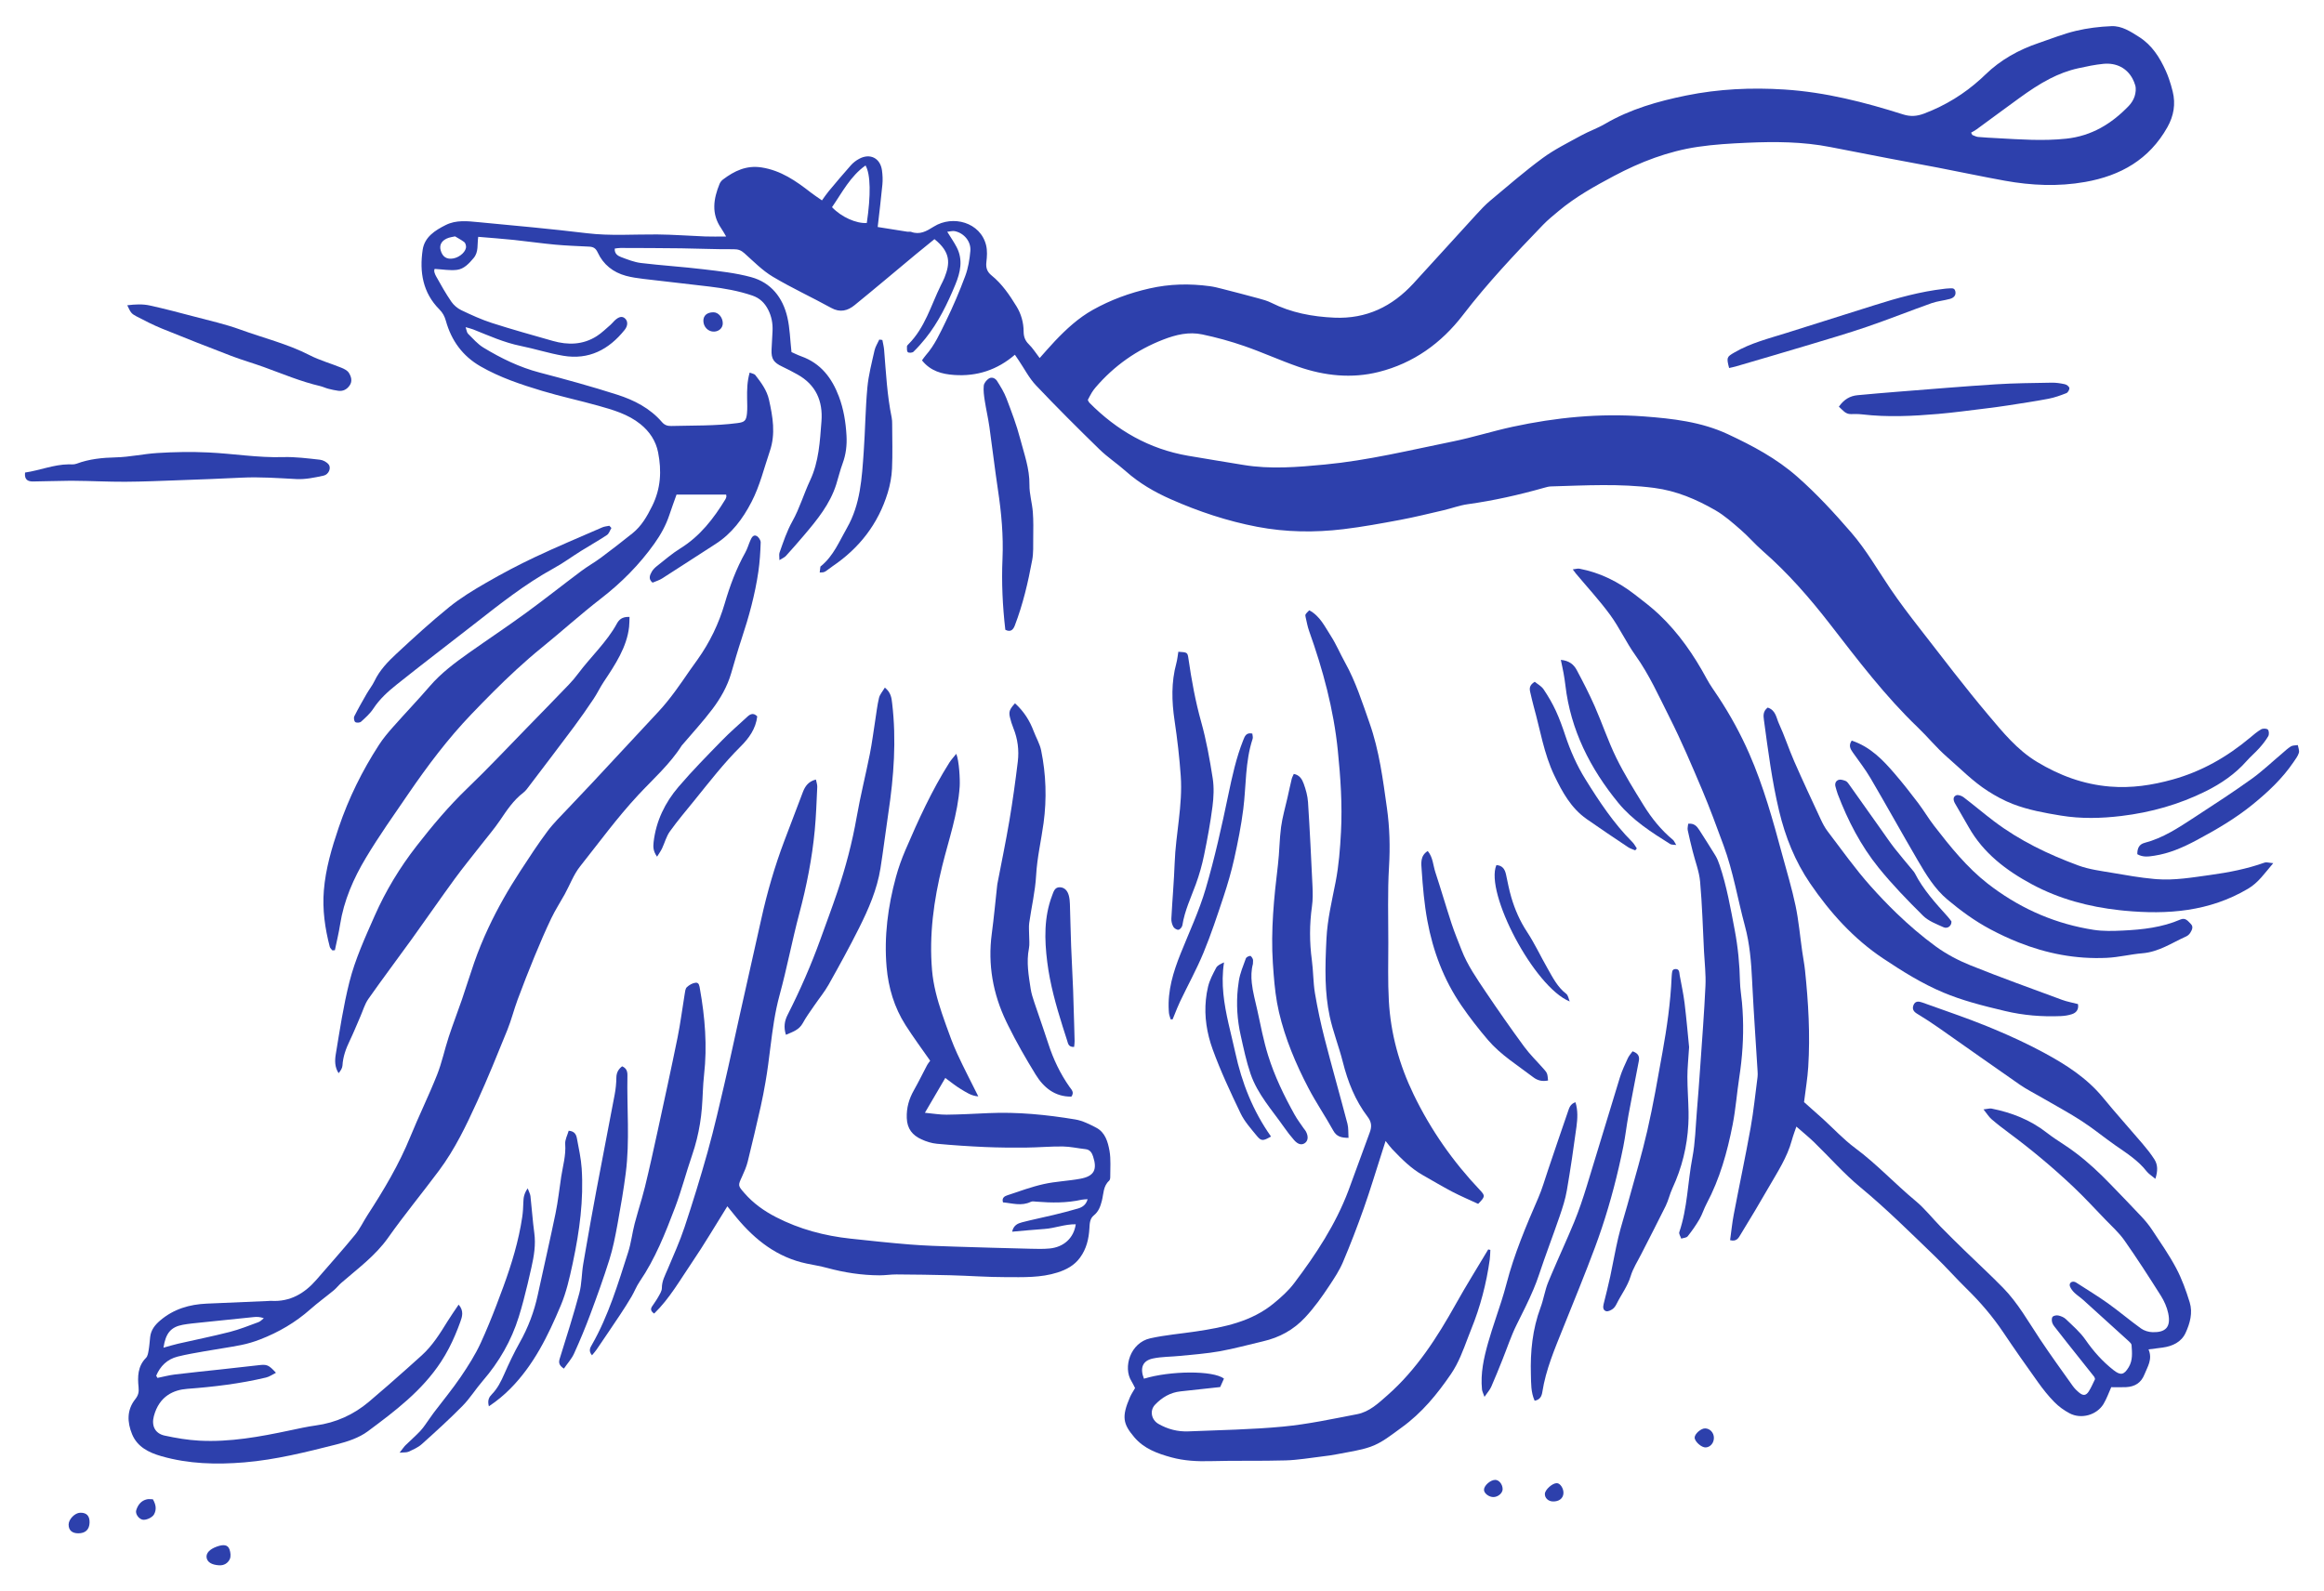 <?xml version="1.0" encoding="UTF-8"?> <svg xmlns="http://www.w3.org/2000/svg" xmlns:xlink="http://www.w3.org/1999/xlink" version="1.1" x="0px" y="0px" viewBox="0 0 2000 1370" style="enable-background:new 0 0 2000 1370;" xml:space="preserve"> <style type="text/css"> .st0{fill:#F3F2F1;} .st1{fill:#2D40AC;} .st2{fill:#FFFFFF;} .st3{display:none;} .st4{display:inline;fill:#F3F2F1;} .st5{display:inline;} </style> <g id="Warstwa_1"> </g> <g id="Warstwa_3" class="st3"> <rect x="-3023.66" y="-173.23" class="st4" width="8134.47" height="5018.55"></rect> </g> <g id="Warstwa_4" class="st3"> <g class="st5"> <path class="st2" d="M1975.49,647.22c-0.53,1.83-1.8,3.66-3.14,5.59c-0.3,0.44-0.6,0.88-0.9,1.31 c-10.41,15.43-24.1,27.45-34.87,36.19c-15.37,12.48-32.65,22.3-47.53,30.25c-6.72,3.6-12.37,6.24-17.78,8.31l-0.91,0.35 l-0.54,0.82c-5.81,8.96-12.03,17.24-18.49,24.6l-3.83,4.37l5.78,0.59c0.81,0.09,1.6,0.15,2.41,0.21 c13.74,1.07,27.43-0.87,40.67-2.75c2.05-0.3,4.1-0.59,6.16-0.87c19.26-2.65,33.88-5.98,47.39-10.81c0.1-0.04,0.31-0.04,0.58-0.02 c-0.36,0.43-0.71,0.87-1.06,1.29c-5.23,6.4-9.75,11.93-16.3,15.81c-28.63,16.96-60.93,22.67-104.72,18.5 c-1.34-0.12-2.66-0.26-3.99-0.41l-1.14-0.13l-0.93,0.67c-8.77,6.24-18.12,11.47-27.79,15.55l-9.14,3.85l9.74,1.86 c1.96,0.37,3.96,0.71,6.11,1.04c8.68,1.35,17.55,1.06,25.88,0.66c16.34-0.79,33.77-2.51,50.47-9.74c1.7-0.73,2.39-0.25,4.6,2.09 c0.35,0.38,0.7,0.75,1.06,1.1c0.49,0.49,0.91,0.9-0.85,3.81c-0.51,0.85-1.42,1.69-2.22,2.04c-3.27,1.47-6.49,3.11-9.6,4.69 c-8.86,4.51-17.23,8.77-27.2,9.59c-4.73,0.38-9.45,1.15-14.01,1.89c-5.4,0.87-10.98,1.78-16.52,2.03 c-25.1,1.17-49.5-3.1-74.61-13.07l-0.56-0.22l-0.59,0.01c-40.43,0.54-78.64-13.15-103.59-24.73l-16.22-7.53l12.88,12.41 c11.17,10.77,22.58,20.43,33.92,28.71c8.86,6.47,19.18,12.09,30.68,16.71c20.83,8.37,42.24,16.25,62.95,23.86 c5.27,1.94,10.55,3.88,15.82,5.82c3.08,1.14,6.17,1.86,9.44,2.63c0.79,0.19,1.6,0.38,2.41,0.57c-0.18,1.7-1.23,2.79-3.26,3.47 c-2.56,0.85-5.51,1.36-8.76,1.5c-16.42,0.69-32.26-0.74-47.08-4.27c-9.84-2.34-19.47-4.67-28.92-7.45l-9.91-2.91l6.8,7.77 c6.49,7.4,12.97,15.11,19.25,22.91l0.48,0.59l0.7,0.3c16.16,6.76,30.14,13.35,42.73,20.17c16.81,9.08,35.9,20.7,50.09,38.02 c6.76,8.26,13.88,16.43,20.76,24.33c4.33,4.98,8.81,10.13,13.15,15.24c3.21,3.78,6.91,8.3,10.04,13.18 c1.8,2.81,2.34,5.93,1.63,9.98c-1.48-1.15-2.57-2.02-3.32-2.98c-6.79-8.74-15.66-14.83-24.24-20.73 c-1.08-0.74-2.16-1.48-3.24-2.23c-4.08-2.85-8.16-5.91-12.09-8.86c-5.49-4.13-11.17-8.39-17.06-12.21 c-7.86-5.1-16.13-9.8-24.13-14.35c-2.73-1.55-5.47-3.11-8.19-4.68l-10.68-6.17l6.65,10.39c9.87,15.39,18.93,30.92,26.91,46.13 l0.32,0.6l0.53,0.4c9.6,7.25,18.99,15.74,29.56,26.71c1.98,2.05,3.96,4.1,5.93,6.15c6.8,7.02,13.82,14.29,20.6,21.54 c3.62,3.86,6.51,7.45,8.83,10.98c1.4,2.11,2.8,4.22,4.21,6.33c5.71,8.55,11.61,17.39,16.44,26.52 c5.28,9.94,8.88,20.68,11.43,28.93c2.11,6.84,1.02,14.51-3.4,24.11c-2.8,6.06-8.68,9.74-17.47,10.95 c-2.18,0.29-4.36,0.57-6.74,0.87c-1.67,0.22-3.43,0.44-5.36,0.7l-3.93,0.51l1.56,3.65c2.48,5.75,0.45,10.26-1.91,15.48 c-0.56,1.24-1.13,2.52-1.65,3.83c-2.28,5.79-6.46,8.65-13.13,8.99c-2.9,0.15-5.87,0.11-8.75,0.07c-1.31-0.01-2.61-0.03-3.89-0.03 h-1.94l-0.8,1.77c-0.67,1.5-1.31,3.04-1.93,4.53c-1.34,3.23-2.73,6.56-4.48,9.5c-4.97,8.28-16.81,11.56-25.35,7 c-4.63-2.46-8.88-5.6-12.31-9.1c-4.45-4.51-8.93-9.95-13.72-16.65c-11.34-15.83-21.1-29.85-29.84-42.86 c-8.96-13.34-19.38-25.76-31.87-37.98c-4.4-4.32-8.75-8.88-12.95-13.29c-4.67-4.91-9.51-9.99-14.49-14.8 c-3.21-3.09-6.4-6.19-9.6-9.28c-17.47-16.92-35.54-34.41-54.72-50.27c-9.25-7.65-17.87-16.51-26.2-25.08 c-4.35-4.46-8.83-9.07-13.38-13.48c-3.22-3.13-6.6-6.02-10.18-9.09c-1.7-1.45-3.44-2.94-5.22-4.5l-3.39-2.98l-1.43,4.28 c-0.39,1.14-0.8,2.31-1.23,3.51c-0.96,2.73-1.96,5.56-2.77,8.51c-3.21,11.87-9.56,22.64-15.7,33.05c-1.25,2.13-2.51,4.26-3.74,6.4 c-7.97,13.84-16.09,27.49-24.16,40.59c-0.16,0.27-0.33,0.55-0.5,0.84c-1,1.72-1.66,2.73-2.7,3.07c0.17-1.29,0.33-2.58,0.49-3.87 c0.63-4.96,1.28-10.09,2.23-15.05c1.89-9.91,3.9-19.99,5.85-29.73c2.93-14.67,5.95-29.83,8.64-44.81 c1.3-7.23,2.3-14.52,3.02-20.07l0.37-2.82l-2.79-0.52c-5.04-0.94-10.18-2-15.29-3.15l-3.24-0.72l-0.4,3.29 c-0.93,7.58-1.8,13.93-3.04,20.26c-5.51,28.02-12.32,48.71-22.11,67.1c-1.13,2.12-2.04,4.33-2.93,6.47 c-1,2.41-1.94,4.69-3.14,6.77c-2.74,4.71-6.04,9.52-9.83,14.3c-0.27,0.15-0.94,0.32-1.51,0.44c-0.22-0.48-0.46-1.04-0.52-1.35 c4.54-13.45,6.25-27.48,7.91-41.05c0.94-7.66,1.9-15.57,3.37-23.22c1.84-9.6,2.49-19.5,3.11-29.08c0.24-3.6,0.48-7.32,0.79-10.96 c0-0.03,0-0.06,0.01-0.1l2.35-14.48l-7.87,12.49c-2.32,3.68-4.78,7.46-7.31,11.23l-0.46,0.69l-0.05,0.82 c-0.96,18.66-5.47,36.8-13.39,53.9c-1.17,2.51-2.04,5.11-2.89,7.62c-0.89,2.67-1.74,5.18-2.88,7.53 c-4.41,8.99-9.06,18.06-13.56,26.84c-2.49,4.84-4.97,9.68-7.43,14.54c-0.88,1.74-1.85,3.52-2.79,5.24 c-2.47,4.53-5.02,9.22-6.55,14.29c-1.64,5.39-4.39,10.1-7.31,15.09c-1.57,2.69-3.2,5.46-4.63,8.35c-0.77,1.56-1.64,2.73-2.46,3.3 c-1.44,1.01-2.67,1.4-3.07,1.41c-0.12-0.04-0.16-0.08-0.16-0.08c-0.08-0.1-0.28-0.83,0.14-2.48l0.73-2.92 c1.71-6.84,3.48-13.91,4.99-20.95c1-4.62,1.92-9.32,2.81-13.87c1.27-6.45,2.57-13.12,4.11-19.6c1.37-5.79,3.1-11.66,4.77-17.32 c1.03-3.53,2.11-7.18,3.09-10.8l0.16-0.59c0.33-1.18,0.65-2.37,0.99-3.55l3.56-12.37l-8.66,9.52 c-7.42,8.16-15.22,16.32-23.17,24.26l-0.5,0.5l-0.22,0.67c-1.85,5.52-3.78,10.98-5.72,16.22c-6.76,18.19-14.16,36.52-21.31,54.24 c-2.09,5.16-4.17,10.31-6.23,15.47c-0.64,1.6-1.29,3.19-1.93,4.78c-6.54,16.21-13.3,32.96-16.09,50.87 c-0.33,2.13-0.87,3.39-1.92,4.16c-1.68-5.08-1.79-10.39-1.9-15.97c-0.02-0.93-0.04-1.85-0.06-2.78 c-0.65-21.72,2.01-40.27,8.14-56.7c1.29-3.46,2.21-7.04,3.11-10.49c1.03-3.97,1.99-7.71,3.45-11.26c0.91-2.2,1.82-4.38,2.76-6.57 l5.01-11.75l-9.72,8.29c-4.93,4.21-9.97,8.38-15.39,12.76l-0.58,0.47l-0.3,0.7c-3.57,8.54-7.79,17.01-11.88,25.2 c-0.87,1.75-1.75,3.51-2.62,5.27c-3.29,6.64-5.94,13.67-8.5,20.46c-1.23,3.25-2.5,6.62-3.81,9.88l-1.36,3.38 c-2.63,6.54-5.35,13.29-8.23,19.81c-0.48,1.08-1.22,2.17-2.13,3.42c-0.02-0.09-0.04-0.18-0.05-0.26 c-1.37-13.46,1.67-26.77,5.17-39.15c1.94-6.89,4.14-13.6,6.61-21.03l2.94-8.86l-7.55,5.49c-8.03,5.84-16.07,11.44-23.9,16.64 l-0.8,0.53l-1.22,3.22c-3.85,10.16-7.48,19.76-13.44,28.47c-9.52,13.92-22.85,31.65-41.61,45.2c-1.49,1.06-2.96,2.15-4.43,3.24 c-7.12,5.26-13.84,10.24-21.68,13c-6.46,2.28-13.53,3.56-20.36,4.79c-2.56,0.47-5.21,0.94-7.81,1.47 c-4.36,0.88-8.83,1.46-12.63,1.91c-3,0.36-6.03,0.77-8.96,1.16c-7.35,1-14.94,2.02-22.35,2.24c-10.88,0.32-21.98,0.33-32.71,0.34 c-10.42,0-21.19,0.01-31.79,0.3c-13.5,0.37-23.71-0.6-33.08-3.17c-10.39-2.86-22.15-6.71-30.32-16.34 c-8.9-10.49-10.21-15.27-3.28-31.35c0.72-1.65,1.69-3.25,2.71-4.95c0.53-0.87,1.05-1.74,1.55-2.63l0.8-1.41l-0.75-1.45 c-0.35-0.66-0.67-1.31-0.98-1.95c-0.73-1.46-1.41-2.85-2.27-4.2c-3.18-5.08-3.43-12.68-0.63-19.36c2.84-6.79,8.29-11.53,14.97-13 c8.59-1.9,17.47-3.03,26.05-4.12c4.34-0.55,8.84-1.12,13.27-1.78c23.59-3.56,48.3-8.4,68.23-24.84 c6.22-5.13,12.69-10.82,17.85-17.64c15.68-20.73,35.22-48.65,47.32-80.78c3.12-8.3,6.19-16.78,9.16-24.97 c2.95-8.17,6-16.6,9.11-24.85c2.38-6.35,1.73-11.27-2.2-16.44c-9.42-12.37-16.04-27.04-20.85-46.14 c-1.49-5.92-3.35-11.81-5.16-17.51c-2.22-7.05-4.53-14.34-6.09-21.59c-0.26-1.23-1.01-2.21-2.11-2.78 c-3-1.54-7.49,0.43-19.51,5.67c-36.08,15.76-131.92,57.6-296.21,37.71l-5.43-0.66l2.37,4.94c5.66,11.8,6.77,13.96,8.45,17.23 c0.43,0.84,0.9,1.76,1.5,2.94c-2.14-0.91-4.16-2.14-6.24-3.42c-0.55-0.33-1.1-0.67-1.66-1c-3.04-1.81-5.91-3.98-8.95-6.28 c-1.38-1.05-2.78-2.1-4.22-3.15l-2.68-1.94l-4.89,8.36c-4.6,7.85-9.2,15.7-14.32,24.46l-2.38,4.06l4.69,0.44 c2.25,0.21,4.39,0.46,6.45,0.7c4.33,0.51,8.42,0.99,12.52,0.95c9.72-0.11,19.57-0.57,29.09-1.02c2.32-0.11,4.63-0.22,6.95-0.32 c22.21-1.01,45.76,0.71,74.12,5.4c5.68,0.94,11.38,3.76,17.21,6.81c6.09,3.18,8.34,9.4,9.85,17.76c0.9,5.03,0.79,10.25,0.67,15.77 c-0.04,2.11-0.09,4.29-0.07,6.45c0,0.37-0.07,0.74-0.14,0.93c-4.46,4.12-5.33,9.4-6.1,14.07c-0.26,1.57-0.5,3.05-0.87,4.46 c-1.28,5.02-2.66,8.44-5.86,11.01c-4.39,3.54-4.67,8.39-4.92,12.67l-0.04,0.68c-0.58,9.94-2.96,17.45-7.51,23.64 c-3.93,5.37-9.41,8.96-17.78,11.65c-12.56,4.03-25.94,3.96-38.89,3.9c-1.59-0.01-3.18-0.02-4.77-0.02 c-9.5,0-19.19-0.45-28.56-0.88c-6.13-0.28-12.47-0.57-18.72-0.74c-13.6-0.37-28.44-0.59-46.7-0.71c-2.56-0.02-5.16,0.19-7.64,0.39 c-2.44,0.2-4.7,0.39-7.04,0.38c-14.49-0.06-29-2.11-44.36-6.28c-4.04-1.1-8.17-1.9-12.16-2.67c-1.87-0.36-3.73-0.72-5.58-1.11 c-22-4.61-40.62-16.84-58.6-38.48c-1.54-1.84-3.05-3.72-4.77-5.85c-0.98-1.21-2.03-2.51-3.18-3.93l-2.65-3.26l-2.22,3.56 c-3.22,5.14-6.38,10.29-9.43,15.26c-7.01,11.42-13.62,22.21-20.83,32.81c-2.38,3.5-4.73,7.1-7,10.59 c-6.49,9.94-13.16,20.18-21.29,29.02c0.14-0.2,0.28-0.4,0.41-0.6c1.35-1.97,2.75-4.01,3.94-6.19c0.18-0.31,0.36-0.63,0.54-0.95 c1.34-2.36,2.86-5.03,2.85-7.97c-0.01-4.3,1.68-8.1,3.47-12.12c0.43-0.96,0.86-1.92,1.27-2.9c1.02-2.4,2.04-4.8,3.07-7.2 c4.05-9.47,8.23-19.26,11.55-29.22c7.33-22.09,14.02-43.88,19.86-64.76c2.58-9.25,5.17-19.31,8.14-31.64l3.02-12.57l-8.25,9.96 c-5.75,6.93-11.58,13.79-17.32,20.37l-0.48,0.55l-0.17,0.7c-1.12,4.53-2.46,9.07-3.98,13.49c-2.17,6.31-4.15,12.77-6.07,19.03 c-2.63,8.56-5.34,17.41-8.54,25.86c-8.92,23.48-17.34,44.44-30.21,63.26c-1.71,2.49-3.03,5.18-4.3,7.78 c-0.92,1.87-1.79,3.63-2.78,5.31c-2.88,4.88-6.12,10.02-9.91,15.71c-5.62,8.46-11.42,17-17.08,25.32 c12.08-22.16,19.78-46.26,27.24-69.59c0.77-2.43,1.55-4.86,2.33-7.28c1.54-4.82,2.52-9.81,3.45-14.63 c0.66-3.37,1.33-6.86,2.19-10.18c1.22-4.68,2.62-9.42,3.97-14.01c0.76-2.6,1.53-5.19,2.27-7.79l3.16-11.15l-8.18,8.21 c-6.91,6.94-13.82,13.69-20.54,20.04l-0.73,0.69l-0.17,0.98c-0.15,0.89-0.31,1.78-0.48,2.67l-0.13,0.74 c-1.64,8.94-3.64,19.29-6.69,29.03c-5.25,16.71-11.21,33.05-16.34,46.83c-4.19,11.23-8.88,22.58-13.96,33.73 c-1.27,2.78-3.25,5.4-5.34,8.17c-0.4,0.52-0.8,1.06-1.2,1.6c-0.86-1.11-0.58-2.03-0.11-3.55l1.75-5.58 c5.18-16.55,10.54-33.66,15.1-50.72c1.34-5.02,1.8-10.23,2.25-15.27c0.29-3.31,0.59-6.74,1.15-10c0.64-3.75,1.28-7.5,1.93-11.24 l1.48-8.36l-6.4,5.58c-3.49,3.04-7.07,6.1-10.64,9.09l-0.8,0.67l-0.28,1.37c-0.14,0.7-0.29,1.4-0.44,2.1 c-2.63,12.16-5.36,23.96-9.85,34.64c-12.09,28.83-24.04,51.93-43.03,70.99c-4.19,4.22-8.49,7.94-13.28,11.45 c0.4-1.03,1.11-1.84,1.97-2.72c5.34-5.48,8.45-11.99,11.18-18.19c4.84-11.01,8.9-19.29,13.15-26.85 c7.37-13.08,12.71-27.18,15.87-41.89c0.3-1.41,0.61-2.81,0.92-4.21l1.96-8.94l-6.5,4.95c-4.43,3.39-8.94,6.75-13.39,10l-0.86,0.62 l-0.27,1.03c-1.33,5.03-2.64,9.59-3.99,13.94c-6.08,19.53-16.32,37.72-30.44,54.06c-2.6,3-5.01,6.21-7.33,9.31 c-3.26,4.34-6.34,8.45-9.95,12.1c-11.39,11.57-23.53,22.57-34.98,32.85c-2.49,2.23-5.94,3.81-9.28,5.35l-1.11,0.52 c0.19-0.23,0.38-0.43,0.58-0.63c1.63-1.62,3.36-3.23,5.03-4.78c2.67-2.49,5.43-5.07,7.98-7.82c2.17-2.36,3.98-4.97,5.73-7.51 c0.73-1.04,1.45-2.09,2.2-3.12c0.57-0.77,1.11-1.56,1.66-2.34c0.7-1.01,1.36-1.96,2.06-2.89c2.4-3.17,4.9-6.37,7.31-9.46 c5.34-6.85,10.86-13.93,15.85-21.26c5.9-8.67,12.6-19.01,17.61-29.97c2.33-5.1,4.65-10.44,6.89-15.86l3.69-8.92l-8.09,5.25 c-11.73,7.62-23.23,14.53-34.19,20.55l-0.79,0.44l-0.42,0.8c-2.04,3.92-4.26,7.71-6.58,11.26c-16.31,24.9-39.68,42.28-62.29,59.09 c-7.63,5.69-17.81,8.74-25.83,10.77c-25.5,6.46-51.87,13.14-78.87,15.39c-27.51,2.3-49.85,0.65-70.28-5.2 c-12.93-3.7-19.91-8.85-23.32-17.23c-4.4-10.75-3.64-19.62,2.32-27.12c3-3.79,4.01-7.41,3.47-12.48 c-0.96-9.38-0.39-16.85,5.52-22.82c2.07-2.07,2.61-5.22,3.04-7.76l0.09-0.48c0.46-2.65,0.71-5.32,0.96-7.91 c0.12-1.2,0.23-2.41,0.37-3.61c0.52-4.53,2.8-8.21,7.63-12.31c10.08-8.57,22.56-13.07,38.17-13.75 c11.85-0.53,23.7-1.03,35.56-1.53l17.52-0.75c0.32-0.01,0.64-0.04,0.95-0.06c0.35-0.03,0.69-0.05,0.98-0.05h0.24 c15.84,0.93,29.42-5.42,41.5-19.41c3.22-3.73,6.47-7.44,9.71-11.16c7.75-8.87,15.77-18.05,23.37-27.33 c2.88-3.51,5.14-7.45,7.34-11.25c1.19-2.08,2.43-4.23,3.73-6.23c4.63-7.14,12.37-17.51,21.32-29.52 c18.09-24.26,38.59-51.76,45.19-67.94c3.89-9.54,3.92-22.46,3.95-34.95c0.02-11.76,0.05-23.92,3.38-32.31 c1.25-3.13-0.36-7.83-5.18-20.98c-13.8-37.61-46.11-125.71,5.08-229.13c5.32-10.75,7.93-21.22,10.46-31.35 c2.75-11.02,5.34-21.42,11.16-32.16c3.43-6.32,7.17-12.6,11.14-18.65l0.04-0.03c9.4-6.49,19.13-13.21,28.53-20.06 c9.54-6.95,19.05-14.25,28.25-21.31c6.5-4.99,13.23-10.15,19.9-15.14c2.67-2,5.58-3.88,8.39-5.7c2.8-1.81,5.71-3.69,8.47-5.74 c8.55-6.36,17.17-13.03,26.33-20.36c0.29-0.23,0.59-0.46,0.86-0.68c8.62-6.91,13.71-16.3,17.8-24.56 c7.1-14.35,8.85-30.04,5.34-47.98c-2-10.23-7.48-19.01-16.27-26.1c-11.27-9.11-25.2-13.01-37.49-16.46 c-6.97-1.95-14.09-3.73-20.98-5.46c-8.95-2.24-18.2-4.56-27.14-7.25c-16.42-4.95-35.35-11.04-52.38-20.83 c-14.46-8.32-23.77-20.58-28.46-37.46c-1.25-4.5-3.24-8-6.28-11.04c-12.23-12.24-16.68-28.23-13.59-48.86 c1.33-8.89,8.25-14.05,18.22-19.05c7.84-3.95,16.39-3.13,25.43-2.26l9.65,0.91c27.82,2.62,56.59,5.33,84.77,8.72 c14.31,1.72,28.72,1.47,42.65,1.22c5.93-0.1,12.05-0.21,18.07-0.16c8.69,0.08,17.56,0.55,26.14,1.01 c5.02,0.27,10.21,0.54,15.32,0.74c3.7,0.14,7.3,0.11,11.48,0.07c2.02-0.02,4.16-0.04,6.46-0.04h5.31l-2.74-4.55 c-0.59-0.98-1.11-1.88-1.6-2.72c-0.98-1.69-1.83-3.15-2.82-4.59c-6.8-9.84-7.12-20.39-1.05-35.27c0.38-0.93,1.16-1.94,2-2.57 c11.27-8.47,20.51-11.4,30.87-9.81c16.28,2.52,29.2,11.76,41.03,21c1.75,1.37,3.55,2.61,5.84,4.18c1.15,0.79,2.42,1.67,3.89,2.7 l2.41,1.69l1.73-2.38c0.63-0.86,1.23-1.71,1.84-2.57c1.3-1.85,2.54-3.59,3.89-5.22c6.67-7.99,12.71-15.18,19.03-22.27 c1.64-1.84,3.84-3.56,6.22-4.84c3.66-2,7.23-2.31,10.04-0.89c2.81,1.41,4.67,4.46,5.24,8.56c0.56,4.07,0.68,7.95,0.34,11.53 c-0.78,8.37-1.75,16.7-2.78,25.51c-0.41,3.59-0.84,7.24-1.26,10.99l-0.32,2.85l10.87,1.74c5.68,0.9,11.58,1.85,17.51,2.77 c0.77,0.11,1.48,0.07,2.05,0.03c0.21-0.01,0.53-0.04,0.68-0.03c9.06,3.32,15.99-1.02,22.11-4.85c7.66-4.79,17.64-5.65,26.03-2.24 c7.45,3.03,12.58,8.88,14.44,16.47c1.05,4.31,0.68,9.24,0.17,13.5c-0.71,6,1.05,10.48,5.54,14.1 c9.01,7.29,15.46,17.16,20.79,25.85c3.74,6.09,5.66,12.89,5.71,20.22c0.04,5.37,1.73,9.5,5.34,13c2.19,2.13,4.08,4.74,6.08,7.52 c0.96,1.31,1.94,2.68,3,4.05l0.17,0.22l42.89,38.54c24.99,25.24,54.08,40.88,86.45,46.47c10.11,1.74,20.4,3.42,30.35,5.05 c5.74,0.94,11.48,1.88,17.22,2.84c22.82,3.8,44.67,2.2,70.87-0.28c29.36-2.78,58.51-8.96,86.69-14.93 c7.78-1.65,15.82-3.36,23.74-4.96c9.3-1.88,18.6-4.34,27.59-6.72c7.85-2.07,15.97-4.22,24-5.96c39.92-8.62,76.59-11.52,112.1-8.87 c23.56,1.77,48.48,4.39,71.31,15.04c19.83,9.25,40.68,20.03,58.93,36.08c17.88,15.73,33.41,33.01,46.24,47.84 c9.09,10.51,16.7,22.32,24.06,33.75c3.01,4.66,6.11,9.48,9.29,14.17c8.16,12.07,17,23.63,25.33,34.32 c4.21,5.41,8.41,10.83,12.6,16.25c15.09,19.49,30.68,39.65,46.86,58.81l2.07,2.45c11.71,13.9,23.83,28.28,40.34,38.25 c21.17,12.77,42.13,19.87,64.08,21.68c17.3,1.42,34.79-0.55,55.05-6.18c24.1-6.7,46.17-18.6,67.45-36.37l1.04-0.87 c2.78-2.33,5.41-4.54,8.3-6.21c0.39-0.21,1.49-0.28,2.13-0.16c0.12,0.61,0.1,1.61-0.07,1.98c-1.78,3.06-4.15,6.19-7.44,9.86 c-1.61,1.81-3.34,3.48-5.17,5.26c-1.9,1.84-3.86,3.74-5.68,5.79c-8.75,9.92-19.95,18.19-34.23,25.28l-1.02,0.51l-0.43,1.05 c-3.2,7.86-6.59,15.44-10.08,22.51l-4.9,9.93l9.24-6.1c0.97-0.63,1.94-1.27,2.92-1.91c14.52-9.44,30.98-20.15,46.77-31.48 c6.44-4.63,12.49-9.93,18.33-15.04c2.65-2.32,5.39-4.72,8.11-7.02c0.68-0.57,1.34-1.15,2.01-1.74c1.75-1.55,3.41-3.02,5.21-4.1 c0.41-0.24,1.23-0.35,2.07-0.43C1975.39,645.63,1975.64,646.72,1975.49,647.22z"></path> </g> </g> <g id="Warstwa_2"> <g> <path class="st1" d="M1951.67,628.06c-1.1-1.04-4.29-1.07-5.8-0.2c-3.5,2.03-6.62,4.76-9.76,7.38 c-19.68,16.43-41.37,28.84-66.33,35.78c-17.81,4.95-35.43,7.6-54,6.08c-22.87-1.89-43.31-9.51-62.78-21.26 c-17.03-10.28-29.27-25.39-41.67-40.07c-20.55-24.34-39.79-49.81-59.38-74.96c-8.7-11.17-17.29-22.45-25.22-34.16 c-10.98-16.21-20.61-33.23-33.56-48.2c-14.66-16.94-29.65-33.28-46.53-48.13c-17.9-15.75-38.37-26.62-59.64-36.55 c-22.95-10.71-47.69-13.46-72.36-15.31c-38-2.84-75.73,0.89-112.95,8.93c-17.29,3.74-34.23,9.16-51.56,12.67 c-36.55,7.41-72.84,16.31-110.11,19.84c-23.38,2.22-46.71,4.21-70.1,0.31c-15.85-2.64-31.72-5.16-47.55-7.89 c-33.37-5.76-61.26-21.79-84.89-45.68c-0.54-0.54-0.79-1.37-1.33-2.35c1.11-2.08,2.16-4.26,3.42-6.32 c0.99-1.62,2.15-3.17,3.39-4.61c15.94-18.55,35.26-32.16,58.15-41.05c11-4.26,22.07-6.86,33.52-4.44 c12.22,2.57,24.36,5.91,36.16,10c15.68,5.43,30.83,12.37,46.5,17.82c22.57,7.85,45.93,10.36,69.24,4.49 c29.85-7.51,53.82-24.72,72.45-48.99c21.14-27.54,44.89-52.7,68.92-77.62c4.15-4.3,8.85-8.1,13.45-11.94 c14.52-12.16,31-21.34,47.6-30.16c22.74-12.08,46.68-21.32,72.28-25.08c13.99-2.06,28.21-2.89,42.36-3.51 c24-1.07,47.99-0.94,71.73,3.73c16.83,3.32,33.67,6.58,50.52,9.8c13.92,2.66,27.86,5.17,41.77,7.86 c19.24,3.72,38.41,7.8,57.7,11.29c22.94,4.14,45.91,5.18,69.11,1.08c30.64-5.41,55.18-19.37,70.81-47.14 c5.49-9.76,7.22-19.97,4.57-30.73c-0.91-3.69-1.97-7.38-3.24-10.98c-0.8-2.3-1.69-4.57-2.69-6.78 c-5.21-11.53-11.86-22.12-22.91-29.15c-7.36-4.68-14.94-9.71-23.87-9.35c-10.26,0.42-20.65,1.68-30.62,4.06 c-10.83,2.57-21.26,6.82-31.84,10.39c-17.27,5.83-32.88,14.47-46.05,27.25c-1.26,1.22-2.53,2.41-3.81,3.58 c-14.32,13.02-30.52,23.01-48.83,29.95c-6.3,2.38-11.77,2.77-18.09,0.77c-33.28-10.55-66.94-19.18-102.03-21.44 c-28.49-1.84-56.8-0.53-84.64,5.13c-24.27,4.93-48.17,11.72-69.91,24.43c-6.57,3.84-13.9,6.36-20.57,10.03 c-11.21,6.17-22.84,11.88-33.1,19.41c-15.57,11.45-30.2,24.19-45.06,36.6c-4.37,3.66-8.3,7.89-12.16,12.11 c-18.03,19.68-35.91,39.51-53.96,59.17c-18.28,19.91-40.51,30.72-68.07,29.51c-18.97-0.83-37.22-4.26-54.34-12.84 c-3.38-1.69-7.13-2.73-10.8-3.73c-10.51-2.87-21.05-5.59-31.6-8.29c-3.43-0.88-6.88-1.76-10.38-2.23 c-17.42-2.35-34.56-2.02-51.95,1.93c-17.23,3.9-33.38,9.83-48.7,18.38c-12.52,7-22.9,16.61-32.69,26.9 c-4.46,4.69-8.66,9.62-13.16,14.64c-3.32-4.3-5.92-8.54-9.37-11.89c-3.25-3.16-4.4-6.63-4.43-10.87 c-0.05-7.81-2.09-15.16-6.15-21.77c-6-9.77-12.42-19.3-21.47-26.61c-3.78-3.05-5.02-6.54-4.44-11.42 c0.57-4.8,0.89-9.95-0.24-14.56c-4.83-19.73-28.66-26.26-44.97-16.06c-6.25,3.91-11.98,7.36-19.56,4.55 c-0.96-0.36-2.18,0.03-3.25-0.13c-8.76-1.36-17.52-2.78-25.52-4.05c1.46-12.94,2.94-24.73,4.05-36.56 c0.38-4.03,0.2-8.2-0.36-12.22c-1.47-10.59-10.29-15.01-19.68-9.9c-2.59,1.4-5.08,3.29-7.03,5.48 c-6.51,7.31-12.81,14.83-19.09,22.35c-2.08,2.49-3.87,5.23-5.85,7.94c-4.33-3.04-7.06-4.79-9.6-6.78 c-12.74-9.95-25.75-19.02-42.42-21.6c-13.04-2.01-23.34,3.01-33.13,10.37c-1.26,0.95-2.39,2.39-2.98,3.84 c-5.25,12.88-7.23,25.68,1.36,38.11c1.41,2.04,2.58,4.26,4.32,7.15c-6.95,0-12.39,0.18-17.82-0.03 c-13.86-0.53-27.7-1.63-41.56-1.75c-20.13-0.16-40.21,1.39-60.38-1.04c-31.07-3.74-62.25-6.59-93.41-9.53 c-9.45-0.9-19.19-2.05-28.15,2.46c-9.19,4.61-18.19,10.29-19.84,21.28c-2.85,19.06,0.04,37.02,14.44,51.43 c2.79,2.79,4.45,5.9,5.51,9.72c4.72,17,14.32,30.32,29.85,39.26c16.68,9.59,34.78,15.61,53.01,21.1 c15.89,4.79,32.18,8.25,48.18,12.73c12.84,3.6,25.77,7.3,36.42,15.9c7.82,6.31,13.25,14.36,15.21,24.35 c3.1,15.85,2.34,31.06-5.09,46.07c-4.45,8.98-9.18,17.29-16.99,23.55c-8.92,7.14-17.94,14.15-27.1,20.97 c-5.45,4.05-11.44,7.38-16.87,11.45c-16.11,12.05-31.87,24.58-48.12,36.43c-16.05,11.69-32.61,22.69-48.82,34.17 c-12.01,8.51-23.77,17.28-33.49,28.57c-10.3,11.97-21.24,23.37-31.7,35.2c-4.33,4.88-8.57,9.94-12.1,15.41 c-14.4,22.23-25.99,45.73-34.56,70.96c-6.05,17.82-11.31,35.59-12.83,54.33c-1.33,16.44,0.96,32.58,5.1,48.48 c0.3,1.13,1.44,2.04,2.18,3.05c0.74-0.04,1.47-0.07,2.21-0.11c1.51-7.36,3.33-14.67,4.48-22.08c3.25-20.8,11.59-39.75,22.22-57.49 c11.32-18.9,24.12-36.94,36.58-55.15c16.49-24.07,33.99-47.38,54.22-68.48c12.54-13.08,25.25-25.98,38.57-38.24 c7.11-6.55,14.4-12.92,21.94-19.04c17.13-13.92,33.52-28.75,50.96-42.25c17.64-13.64,33.05-29.15,45.96-47.28 c5.42-7.62,9.9-15.63,12.86-24.51c1.87-5.64,3.94-11.23,6.23-17.72h42.68c0.1,0.72,0.32,1.28,0.22,1.77 c-0.16,0.78-0.41,1.59-0.83,2.27c-10.16,16.64-21.84,31.8-38.83,42.31c-7.11,4.4-13.48,9.99-20.08,15.17 c-1.7,1.33-3.35,2.95-4.41,4.79c-1.76,3.06-3.21,6.41,0.63,9.51c2.81-1.21,5.74-2.04,8.21-3.61c15.38-9.8,30.61-19.82,45.97-29.66 c13.99-8.97,23.46-21.7,30.97-36.2c7.21-13.89,10.77-29.06,15.77-43.74c5.12-15,2.53-29.57-0.72-44.24 c-1.83-8.19-6.75-14.82-11.8-21.28c-0.81-1.04-2.71-1.23-4.83-2.11c-2.2,7.72-2.31,14.98-2.2,22.28 c0.06,4.35,0.32,8.75-0.13,13.06c-0.64,6.17-2.15,7.34-8.1,8.13c-18.98,2.5-38.07,2.01-57.13,2.5c-3.23,0.09-5.75-0.84-7.9-3.34 c-10.31-11.99-24.01-18.96-38.57-23.62c-22.01-7.06-44.34-13.18-66.71-19.03c-17.37-4.54-33.22-12.28-48.37-21.48 c-5.01-3.04-9.04-7.75-13.27-11.95c-1.06-1.05-1.17-3.05-2.08-5.65c3.04,0.9,4.87,1.29,6.57,1.96 c13.39,5.34,26.52,11.3,40.81,14.19c12.25,2.48,24.25,6.37,36.56,8.46c22.1,3.77,39.35-5.27,52.93-22.26 c2.88-3.6,2.81-7.42,0.5-9.68c-2.47-2.41-5.38-1.89-9.2,1.72c-1.18,1.13-2.16,2.48-3.4,3.54c-3.92,3.35-7.63,7.09-11.96,9.83 c-11.83,7.51-24.7,7.81-37.8,4.07c-17.5-4.98-35.05-9.86-52.37-15.43c-9.04-2.91-17.76-6.92-26.35-11.02 c-3.31-1.58-6.52-4.32-8.59-7.35c-4.74-6.92-8.9-14.27-12.98-21.61c-1.2-2.15-2.32-4.83-1.34-6.56c7,0.38,13.24,1.57,19.22,0.8 c6.1-0.77,10.39-5.51,14.34-10.2c4.42-5.24,2.93-11.77,3.92-18.22c10.48,0.9,20.51,1.6,30.5,2.64c11.9,1.24,23.75,2.98,35.67,4.08 c9.75,0.9,19.57,1.22,29.36,1.72c3.54,0.18,5.61,1.36,7.31,5.04c4.8,10.4,13.25,17.08,24.3,20.08c4.97,1.34,10.14,2.06,15.27,2.68 c18.92,2.27,37.88,4.3,56.8,6.59c12.44,1.5,24.75,3.65,36.7,7.72c6.42,2.19,10.61,6.34,13.58,12.12 c2.94,5.72,4.08,11.83,3.81,18.2c-0.22,5.45-0.65,10.89-0.87,16.34c-0.32,7.88,1.84,11.04,9.19,14.49 c4.44,2.08,8.77,4.38,13.06,6.76c15.89,8.82,22.05,22.87,20.71,40.36c-1.34,17.3-2.18,34.7-9.8,50.92 c-5.41,11.53-9,24-15.19,35.06c-4.87,8.7-7.84,17.86-11.09,27.05c-0.55,1.55-0.08,3.46-0.08,6.46c2.62-1.66,4.4-2.34,5.55-3.61 c5.31-5.83,10.51-11.77,15.61-17.78c11.3-13.32,22.37-26.82,27.74-43.88c1.87-5.96,3.3-12.08,5.46-17.92 c2.91-7.84,3.83-15.86,3.35-24.1c-0.65-11.47-2.47-22.73-6.53-33.53c-6.01-15.97-15.59-28.61-32.34-34.6 c-3.28-1.18-6.4-2.78-8.47-3.68c-1.2-10.69-1.37-20.55-3.55-29.95c-3.93-16.99-14.04-29.89-31.19-34.57 c-13.32-3.63-27.3-5.11-41.07-6.76c-17.86-2.15-35.84-3.25-53.7-5.4c-5.84-0.7-11.56-3.01-17.14-5.1c-2.92-1.1-5.84-3-5.43-7.34 c1.78-0.19,3.38-0.52,4.97-0.51c17.45,0.06,34.9,0.08,52.35,0.31c14.98,0.19,29.96,0.92,44.93,0.78c3.95-0.03,6.45,0.9,9.3,3.45 c7.89,7.05,15.47,14.85,24.45,20.21c16.3,9.74,33.65,17.68,50.29,26.87c7.67,4.24,14.19,2.43,20.1-2.38 c17.76-14.44,35.21-29.24,52.82-43.87c5.33-4.44,10.75-8.76,15.91-12.96c14.12,11.28,13.5,20.89,8.6,33.22 c-0.9,2.27-2.09,4.43-3.17,6.63c-8.46,17.27-13.6,36.35-27.73,50.52c-0.57,0.57-1.37,1.31-1.37,1.97 c-0.01,1.71-0.22,4.07,0.76,4.95c0.87,0.78,3.85,0.59,4.8-0.31c3.71-3.59,7.15-7.48,10.38-11.51 c11.19-13.95,18.89-29.88,25.67-46.26c4.37-10.55,6.84-21.41,1.14-32.34c-2.21-4.25-4.99-8.21-8.08-13.22 c2.53-0.24,4.59-0.9,6.45-0.53c7.97,1.61,14.16,8.89,13.44,17.06c-0.64,7.26-1.85,14.71-4.38,21.5 c-4.92,13.21-10.45,26.25-16.65,38.92c-4.98,10.19-9.66,20.69-17.32,29.37c-1.2,1.36-2.17,2.91-3.27,4.39 c7.33,9.27,17.26,11.85,27.7,12.57c19.53,1.36,36.99-4.26,52.25-17.42c1.26,1.86,2.29,3.39,3.33,4.92 c4.88,7.2,8.91,15.21,14.81,21.44c17.79,18.77,36.12,37.05,54.65,55.11c6.99,6.82,15.3,12.27,22.62,18.79 c11.54,10.28,24.67,17.9,38.68,24.1c23.98,10.62,48.7,18.86,74.53,23.78c24.62,4.69,49.36,5,74.09,2.03 c16.4-1.98,32.7-4.98,48.95-8.02c12.54-2.36,24.95-5.43,37.38-8.32c6.89-1.61,13.62-4.18,20.59-5.15 c22.4-3.1,44.37-8.07,66.09-14.23c1.82-0.51,3.7-1.04,5.57-1.09c29.67-0.87,59.3-2.58,88.97,1.29 c19.12,2.5,36.23,9.83,52.54,19.22c7.93,4.56,14.95,10.86,21.92,16.9c6.57,5.69,12.26,12.4,18.81,18.11 c21.67,18.91,40.48,40.52,57.99,63.11c23.89,30.83,47.41,61.91,75.66,88.97c8.59,8.22,16,17.48,25.06,25.36 c11.51,10,22.18,21.02,35.08,29.28c6.81,4.36,14.07,8.3,21.6,11.2c13.24,5.1,27.18,7.62,41.21,9.92 c17.46,2.87,34.81,2.42,52.14,0.33c25.31-3.04,49.66-9.9,72.54-21.27c13.19-6.55,25.28-14.8,35.15-25.98 c3.41-3.86,7.41-7.2,10.84-11.04c2.88-3.21,5.63-6.64,7.79-10.35C1952.87,632.33,1952.73,629.05,1951.67,628.06z M1701.05,111.34 c12.32-8.99,24.55-18.1,36.9-27.04c8.38-6.07,16.93-11.84,26.03-16.51c7.71-3.96,15.83-7.13,24.57-9.03 c7.18-1.57,14.42-3.12,21.71-3.81c11.14-1.04,20.17,3.73,25,12.84c0.92,1.72,1.68,3.59,2.28,5.61c0.86,2.89,0.43,6.54-0.51,9.49 c-0.96,3.01-2.84,5.99-5.05,8.29c-14.76,15.34-31.88,25.84-53.78,28.19c-19.96,2.13-39.74,0.65-59.6-0.44 c-5.44-0.3-10.9-0.54-16.32-1.04c-1.69-0.16-3.3-1.12-4.94-1.71c-0.35-0.66-0.7-1.32-1.05-1.97 C1697.88,113.26,1699.56,112.43,1701.05,111.34z M390.23,222.45c-5.69,1.08-9.36-1.22-10.98-6.89c-1.43-5.01,1.1-8.99,7.02-10.91 c1.27-0.42,2.63-0.59,5.35-1.17c2.08,1.26,5.1,2.86,7.83,4.85c0.93,0.67,1.44,2.32,1.59,3.58 C401.52,216.12,396.04,221.35,390.23,222.45z M745.96,191.95c-8.88,0.65-21.81-5.02-29.94-13.6 c8.82-12.79,15.76-26.63,28.85-35.92C749.28,150.13,749.47,168.02,745.96,191.95z"></path> <path class="st1" d="M1880.89,1147.39c-3.66,7.93-11.23,11.49-19.79,12.66c-3.72,0.5-7.44,0.96-12.11,1.57 c3.67,8.53-0.86,14.83-3.53,21.6c-2.86,7.26-8.35,10.51-15.77,10.89c-4.32,0.22-8.67,0.04-12.79,0.04 c-2.13,4.73-3.88,9.82-6.58,14.34c-5.8,9.68-19.28,13.47-29.33,8.11c-4.74-2.52-9.29-5.82-13.04-9.64 c-5.14-5.22-9.75-11.04-14.02-17.01c-10.16-14.18-20.17-28.46-29.89-42.94c-9.17-13.65-19.74-26.02-31.48-37.51 c-9.34-9.15-18.01-18.99-27.42-28.07c-20.99-20.22-41.62-40.77-64.15-59.4c-14.21-11.75-26.48-25.83-39.76-38.72 c-4.67-4.53-9.77-8.64-15.29-13.49c-1.25,3.73-2.82,7.73-3.94,11.86c-3.98,14.67-12.29,27.21-19.74,40.16 c-7.87,13.67-15.93,27.23-24.2,40.66c-1.66,2.71-3.29,6.69-9.16,5.08c1.03-7.34,1.76-14.84,3.17-22.22 c4.74-24.85,10.02-49.61,14.49-74.51c2.59-14.46,4.05-29.12,5.96-43.7c0.21-1.6,0.14-3.26,0.04-4.88 c-1.47-24.19-3.2-48.37-4.43-72.57c-0.11-1.9-0.2-3.79-0.29-5.69c-0.76-15.82-2.02-31.5-6.16-46.83 c-6.24-23.1-10.08-46.85-18.4-69.38c-5.92-16.02-11.76-32.09-18.41-47.81c-8.9-21.02-17.82-42.08-28.09-62.43 c-9.16-18.15-17.46-36.82-29.43-53.54c-7.9-11.05-13.62-23.67-21.63-34.63c-9.12-12.47-19.69-23.89-29.62-35.77 c-0.67-0.8-1.25-1.67-2.59-3.46c2.49-0.29,4.23-0.9,5.79-0.6c17.75,3.4,33.46,11.26,47.64,22.27c7.09,5.5,14.29,10.93,20.79,17.08 c16.94,16.04,30.03,35,41.07,55.49c2.95,5.47,6.68,10.53,10.11,15.75c10.2,15.5,19.07,31.72,26.51,48.72 c12.27,28.01,20.38,57.37,28.32,86.78c3.96,14.65,8.39,29.21,11.5,44.04c2.72,12.97,3.86,26.28,5.74,39.43 c0.76,5.39,1.84,10.74,2.4,16.15c2.89,27.68,4.53,55.42,2.77,83.24c-0.61,9.71-2.27,19.36-3.6,30.23 c4.83,4.3,10.52,9.27,16.11,14.34c9.25,8.41,17.81,17.73,27.79,25.13c18.64,13.82,34.33,30.87,52.11,45.61 c7.91,6.55,14.34,14.86,21.58,22.23c6.85,6.99,13.83,13.85,20.84,20.67c10.9,10.61,22.12,20.92,32.76,31.79 c12.86,13.13,21.78,29.19,31.89,44.36c9.06,13.6,18.65,26.85,28.12,40.16c1.57,2.2,3.56,4.18,5.66,5.88 c3.41,2.77,5.84,2.51,8.19-1.18c2.17-3.4,3.71-7.22,5.38-10.56c-0.34-0.96-0.39-1.56-0.71-1.96 c-7.77-9.81-15.58-19.59-23.36-29.38c-3.05-3.84-6.08-7.68-9.06-11.57c-1.33-1.72-2.9-3.4-3.62-5.37 c-0.58-1.6-0.73-4.11,0.16-5.26c0.84-1.1,3.43-1.56,5-1.21c2.31,0.52,4.84,1.55,6.5,3.16c5.84,5.66,12.21,11.07,16.78,17.67 c6.9,9.97,14.75,18.8,24.25,26.23c6.07,4.74,8.97,4.15,13-2.52c3.63-6.02,2.92-12.6,2.47-19.11c-0.08-1.11-1.33-2.3-2.29-3.18 c-13.07-11.92-26.17-23.8-39.31-35.64c-2.43-2.18-5.22-3.97-7.58-6.22c-1.52-1.46-2.92-3.28-3.74-5.2 c-1.15-2.71,0.98-4.87,3.8-4.17c0.52,0.13,1.04,0.37,1.49,0.66c9.11,5.9,18.43,11.5,27.24,17.8c9.71,6.93,18.81,14.71,28.5,21.67 c2.71,1.95,6.56,3.12,9.92,3.22c10.94,0.3,16.13-4.05,13.51-16.36c-1.11-5.22-3.43-10.45-6.29-14.99 c-10.17-16.09-20.48-32.12-31.41-47.69c-4.65-6.62-10.87-12.15-16.52-18.04c-9.05-9.42-17.92-19.04-27.4-28.01 c-17.62-16.67-36.23-32.21-55.74-46.67c-5.03-3.73-10.02-7.55-14.75-11.66c-2.28-1.98-3.9-4.72-6.83-8.36 c3.55-0.39,5.36-1.02,6.97-0.7c17.26,3.45,33.3,9.7,47.33,20.66c4.92,3.84,10.21,7.24,15.44,10.68c3.3,2.17,6.52,4.44,9.65,6.82 c10.74,8.11,20.55,17.3,29.91,27.02c8.88,9.21,17.82,18.37,26.56,27.72c3.32,3.54,6.48,7.33,9.15,11.38 c7.17,10.88,14.71,21.61,20.79,33.09c4.93,9.28,8.54,19.39,11.65,29.46C1887.19,1130.09,1884.65,1139.23,1880.89,1147.39z"></path> <path class="st1" d="M1282.58,1075.98c-0.17,2.78-0.16,5.59-0.54,8.34c-2.87,20.61-8.09,40.58-15.92,59.88 c-0.97,2.4-1.9,4.81-2.82,7.24c-4.11,10.81-8.01,21.71-14.64,31.41c-11.88,17.38-25,33.42-42.34,45.94 c-8.63,6.22-16.9,13.13-26.86,16.64c-9.14,3.23-19,4.43-28.57,6.37c-4.25,0.86-8.57,1.44-12.88,1.95 c-10.52,1.25-21.02,3.11-31.57,3.42c-21.49,0.63-43.02,0.05-64.51,0.64c-11.54,0.32-22.9-0.25-33.96-3.28 c-11.86-3.26-23.43-7.41-31.81-17.29c-9.78-11.53-11.03-17.57-3.74-34.48c1.18-2.72,2.9-5.2,4.4-7.86 c-1.11-2.13-1.98-4.13-3.13-5.95c-7.39-11.78-1.05-33.06,16.23-36.88c13.1-2.9,26.35-3.96,39.52-5.94 c23.83-3.59,47.45-8.25,66.77-24.18c6.26-5.16,12.51-10.71,17.37-17.14c18.75-24.8,35.85-50.68,46.9-80.03 c6.23-16.55,12.04-33.27,18.27-49.82c1.89-5.03,1.7-8.98-1.78-13.56c-10.69-14.05-17.07-30.14-21.37-47.23 c-3.32-13.18-8.42-25.94-11.27-39.2c-2.2-10.25-3.2-20.58-3.52-30.95c-0.37-11.89,0.13-23.83,0.71-35.78 c0.81-16.76,4.73-32.77,7.9-49.06c2.74-14.09,3.86-28.59,4.61-42.97c1.23-23.41-0.36-46.73-2.72-70.1 c-3.58-35.5-12.79-69.47-24.7-102.89c-1.37-3.82-2.08-7.88-2.99-11.85c-0.57-2.5-0.41-2.52,3.1-6 c9.14,4.8,13.37,13.96,18.57,22.04c4.67,7.25,8.02,15.33,12.23,22.9c9.19,16.52,14.83,34.37,21.08,52.11 c8.41,23.86,11.52,48.62,14.99,73.31c2.34,16.64,2.79,33.48,1.77,50.47c-1.3,21.72-0.58,43.58-0.6,65.38 c-0.01,16.62-0.47,33.29,0.45,49.87c1.56,28.32,8.94,55.11,21.37,80.82c14.77,30.53,33.86,57.77,57.11,82.28 c4.59,4.85,4.46,5.6-1.61,11.8c-7.3-3.4-15.03-6.67-22.44-10.53c-8.45-4.4-16.59-9.37-24.91-14.03 c-10.38-5.82-18.61-14.17-26.71-22.66c-1.67-1.76-3.07-3.78-5.61-6.93c-1.49,4.66-2.41,7.58-3.35,10.5 c-5.09,15.78-9.83,31.68-15.36,47.31c-5.53,15.65-11.48,31.17-17.96,46.45c-3.04,7.17-7.46,13.84-11.78,20.39 c-6.29,9.52-12.89,18.78-20.76,27.23c-10.07,10.82-22.15,17.33-36.29,20.6c-12.43,2.88-24.76,6.33-37.3,8.57 c-11.21,2.01-22.64,2.79-33.99,3.96c-7.82,0.81-15.83,0.63-23.47,2.25c-8.95,1.9-11.28,8.22-7.69,17.39 c22.6-6.92,59.57-7.22,68.86-0.08c-0.99,2.21-2.04,4.59-3.24,7.27c-11.4,1.25-22.74,2.54-34.08,3.72 c-8.87,0.92-16.05,5.26-21.98,11.48c-4.83,5.05-3.17,13.01,2.9,16.5c7.99,4.6,16.66,6.85,25.83,6.46 c27.23-1.16,54.54-1.53,81.63-4.13c21.34-2.04,42.47-6.61,63.57-10.67c10.51-2.02,18.26-9.42,26.04-16.27 c25.14-22.13,42.82-49.83,58.97-78.74c8.84-15.84,18.49-31.22,27.78-46.81C1281.35,1075.72,1281.96,1075.85,1282.58,1075.98z"></path> <path class="st1" d="M651.09,461.36c-2.82-1.37-4.29,1.44-5.29,3.71c-1.55,3.47-2.56,7.23-4.4,10.53 c-7.75,13.88-13.26,28.67-17.7,43.85c-5.1,17.42-12.84,33.47-23.34,48.24c-2.2,3.1-4.48,6.16-6.64,9.3 c-8.47,12.31-16.85,24.68-27.09,35.66c-18.96,20.3-37.82,40.7-56.76,61.02c-6.85,7.35-13.87,14.55-20.72,21.91 c-6.13,6.58-12.69,12.85-18.04,20.03c-8.29,11.12-15.87,22.77-23.45,34.4c-10.22,15.68-19.48,31.87-27.37,48.75 c-4.54,9.71-8.63,19.65-12.19,29.85c-3.67,10.52-6.91,21.2-10.53,31.74c-3.7,10.79-7.85,21.43-11.4,32.27 c-3.56,10.84-5.86,22.16-10.07,32.73c-7.13,17.95-15.69,35.33-22.99,53.23c-9.72,23.83-22.77,45.75-36.72,67.23 c-3.69,5.69-6.6,12-10.87,17.21c-10.7,13.06-21.98,25.64-33.03,38.43c-10.29,11.91-22.7,19.33-39.06,18.38 c-0.81-0.05-1.64,0.07-2.45,0.1c-17.7,0.76-35.4,1.5-53.1,2.28c-14.83,0.65-28.42,4.63-39.98,14.46 c-4.54,3.86-7.97,8.18-8.67,14.26c-0.43,3.78-0.66,7.6-1.31,11.35c-0.4,2.3-0.79,5.13-2.29,6.63c-7.18,7.24-7.3,16.32-6.38,25.25 c0.45,4.28-0.3,7.1-2.84,10.31c-7.43,9.34-6.92,19.92-2.75,30.12c4.5,11.02,14.51,15.89,25.27,18.97 c23.39,6.7,47.35,7.32,71.36,5.31c26.98-2.25,53.22-8.85,79.36-15.47c9.36-2.37,19.29-5.62,26.88-11.27 c23.33-17.35,46.63-34.85,63.01-59.86c2.46-3.76,4.69-7.6,6.73-11.51c3.87-7.39,7.05-15.03,9.88-22.88 c1.51-4.19,3.33-9.31-1.44-14.81c-3.47,5.19-6.73,9.74-9.65,14.5c-6.44,10.47-12.97,20.92-22.16,29.22 c-4.21,3.8-8.42,7.59-12.65,11.36c-10.81,9.65-21.71,19.21-32.77,28.55c-13.17,11.12-28.41,18.02-45.67,20.38 c-7.55,1.03-15.02,2.73-22.49,4.3c-25.65,5.43-51.42,10.19-77.79,8.79c-9.99-0.53-20.01-2.23-29.81-4.35 c-8.36-1.8-11.54-8.52-9.29-16.84c4.69-17.33,17.09-22.55,28.78-23.42c22.8-1.71,45.48-4.44,67.76-9.74 c2.92-0.69,5.53-2.61,8.51-4.08c-6.29-6.85-7.76-7.37-14.81-6.53c-10.8,1.27-21.61,2.44-32.43,3.62 c-13.26,1.45-26.53,2.76-39.77,4.38c-5.03,0.62-9.97,1.95-14.95,2.95c-0.37-0.63-0.74-1.27-1.11-1.9 c3.51-8.27,9.48-14.18,18.46-16.45c7.64-1.92,15.44-3.2,23.2-4.58c10.46-1.86,20.99-3.3,31.4-5.37 c5.58-1.11,11.12-2.79,16.43-4.84c15.86-6.15,30.36-14.59,43.16-25.94c6.5-5.75,13.56-10.85,20.26-16.39 c2.28-1.89,4.09-4.33,6.33-6.28c14.13-12.29,29.31-23.28,40.4-38.99c13.96-19.77,29.42-38.48,43.87-57.91 c13.55-18.21,23.33-38.64,32.68-59.17c9.25-20.3,17.62-41,26-61.68c3.45-8.53,5.68-17.55,8.88-26.18 c4.63-12.48,9.48-24.89,14.55-37.19c4.55-11.05,9.27-22.05,14.42-32.84c3.38-7.07,7.71-13.68,11.5-20.56 c4.43-8.05,7.67-17.01,13.29-24.09c16.4-20.67,31.95-42.02,49.98-61.4c12.93-13.9,27.33-26.55,37.6-42.8 c0.15-0.23,0.38-0.39,0.56-0.6c8.6-10.14,17.67-19.93,25.66-30.53c7.03-9.33,12.88-19.54,16.21-30.96 c2.89-9.92,5.73-19.87,8.98-29.67c6.27-18.89,11.53-38.02,14.4-57.73c1.21-8.31,1.73-16.75,2-25.15 C654.69,465.06,652.83,462.2,651.09,461.36z M222.48,1138.13c-8.18,3-16.3,6.29-24.71,8.44c-14.76,3.78-29.72,6.76-44.58,10.16 c-3.88,0.89-7.69,2.09-12.51,3.41c1.91-12.63,6.46-17.84,16.71-19.73c5.08-0.93,10.26-1.37,15.41-1.92 c15.16-1.6,30.34-3.16,45.51-4.69c2.67-0.26,5.37-0.26,8.74,0.98C225.53,1135.93,224.18,1137.51,222.48,1138.13z"></path> <path class="st1" d="M955.46,1013.39c0.01,1.03-0.28,2.42-0.97,3.04c-5.17,4.65-4.71,11.31-6.23,17.2 c-1.25,4.87-2.8,9.31-6.89,12.6c-3.55,2.86-3.59,7.02-3.84,11.19c-0.53,9.06-2.53,17.66-8.09,25.23 c-4.91,6.71-11.66,10.29-19.28,12.74c-14.56,4.67-29.65,4.03-44.58,4.02c-15.79,0-31.57-1.2-47.36-1.62 c-15.54-0.42-31.09-0.61-46.64-0.71c-4.89-0.03-9.78,0.79-14.67,0.77c-15.33-0.06-30.34-2.37-45.14-6.39 c-5.77-1.57-11.71-2.5-17.57-3.73c-25.25-5.3-44.23-20.18-60.29-39.5c-2.41-2.9-4.76-5.86-7.97-9.81 c-10.4,16.62-19.84,32.75-30.32,48.17c-10.3,15.13-19.39,31.3-32.67,44.18c-3.27-2.27-3.08-4.18-1.71-6.27 c1.81-2.73,3.77-5.37,5.34-8.23c1.3-2.35,3.02-4.97,3.01-7.46c-0.02-6.05,2.77-10.94,4.98-16.19 c5.05-11.99,10.43-23.89,14.53-36.21c7.1-21.38,13.75-42.93,19.82-64.62c2.92-10.45,5.57-20.97,8.11-31.53 c2.1-8.7,4.12-17.42,6.15-26.13c4.57-19.55,8.71-39.2,13.09-58.8c6.29-28.14,12.69-56.26,18.92-84.41 c5.06-22.86,11.56-45.29,19.84-67.2c5.3-14,10.57-28.01,15.94-41.97c1.91-4.96,4.79-9.11,11.19-10.69 c0.45,2.31,1.25,4.35,1.16,6.35c-0.58,12.49-0.99,25-2.17,37.44c-2.3,24.14-6.98,47.84-13.23,71.32 c-6.22,23.38-10.67,47.25-17.06,70.58c-3.99,14.62-5.97,29.52-7.83,44.42c-1.27,10.15-2.5,20.29-4.27,30.36 c-1.22,6.94-2.49,13.88-4.05,20.75c-3.62,15.92-7.3,31.83-11.24,47.67c-1.11,4.45-2.98,8.75-4.9,12.93 c-3.53,7.7-3.66,7.65,2.15,14.3c7.64,8.75,16.91,15.33,27.19,20.62c20.14,10.36,41.61,16.06,64.01,18.47 c17.06,1.83,34.12,3.69,51.21,5.05c12.76,1.02,25.56,1.4,38.36,1.82c21.79,0.72,43.58,1.3,65.38,1.84 c5.45,0.14,10.94,0.29,16.35-0.22c12.21-1.14,20.86-8.96,22.56-20.85c-9.35-0.18-18.01,3.44-27,4.03 c-9.07,0.61-18.12,1.53-27.75,2.36c1.22-5.61,4.9-7.14,8.49-8.08c8.95-2.33,18.04-4.13,27.04-6.31c7.13-1.73,14.26-3.53,21.3-5.62 c3.67-1.1,6.82-3.2,8.13-7.97c-2.06,0.17-3.62,0.12-5.1,0.45c-12.9,2.88-25.92,2.72-38.98,1.67c-1.61-0.12-3.51-0.5-4.83,0.15 c-8.02,3.91-15.99,1.17-23.92,0.46c-1.27-4.01,1.51-5.36,3.99-6.19c10.29-3.4,20.52-7.21,31.06-9.56 c10.33-2.32,21.09-2.65,31.52-4.59c11.84-2.2,14.73-7.8,10.95-19.24c-1.09-3.32-2.73-5.83-6.65-6.25 c-6.47-0.69-12.91-2.21-19.38-2.29c-10.6-0.12-21.2,0.87-31.81,0.97c-11.71,0.1-23.44,0.02-35.13-0.49 c-13.85-0.61-27.69-1.53-41.49-2.82c-4.52-0.42-9.12-1.9-13.27-3.8c-7.64-3.5-12.26-8.99-12.59-18.29 c-0.32-8.89,1.91-16.55,6.18-24.07c4.02-7.08,7.55-14.42,11.36-21.61c0.63-1.19,1.55-2.23,2.59-3.69 c-7.03-10.12-14.51-20.15-21.21-30.68c-9.68-15.2-14.74-32.13-16.29-50.01c-2.27-26.35,1.15-52.2,8.07-77.59 c2.14-7.86,4.93-15.61,8.14-23.1c11.05-25.8,22.71-51.32,37.73-75.14c1.62-2.56,3.74-4.81,6.02-7.69 c2.49,6.05,3.33,22.22,2.94,28.11c-1.56,23.59-9.42,45.73-15.02,68.41c-7.28,29.46-11.38,59.38-8.76,89.88 c1.1,12.72,4.43,24.89,8.44,36.87c1.08,3.26,2.22,6.5,3.38,9.74c3.01,8.43,6.05,16.9,9.78,25.02 c5.64,12.25,11.9,24.21,18.19,36.87c-6-0.38-10.49-3.57-15.01-6.27c-4.62-2.75-8.79-6.24-13.4-9.58 c-5.71,9.75-11.23,19.17-17.54,29.96c7,0.65,12.84,1.7,18.66,1.64c11.98-0.13,23.96-0.8,35.93-1.34 c25.14-1.14,50.04,1.35,74.75,5.44c6.27,1.04,12.38,4.11,18.11,7.11c7.76,4.06,10.03,12.25,11.41,19.89 C956.13,998.05,955.4,1005.8,955.46,1013.39z"></path> <path class="st1" d="M1783.1,873.03c-3.04,1.02-6.36,1.52-9.58,1.66c-16.15,0.68-32.14-0.6-47.9-4.35 c-9.76-2.32-19.48-4.67-29.08-7.49c-8.12-2.38-16.14-5.09-24.04-8.4c-18.52-7.76-35.31-18.32-51.82-29.31 c-25.51-16.99-45.74-39.51-62.9-64.65c-12.95-18.99-21.34-39.91-26.74-62.54c-6.15-25.81-9.46-51.92-13.02-78.07 c-0.53-3.88-0.87-7.6,3.23-10.77c7.02,2.24,7.41,8.9,9.65,13.75c4.88,10.57,8.45,21.74,13.13,32.42 c7.32,16.71,15.06,33.24,22.75,49.78c1.72,3.69,3.62,7.4,6.08,10.62c12.05,15.78,23.53,32.1,36.72,46.89 c7.27,8.16,14.82,16.09,22.69,23.69c10.57,10.19,21.73,19.77,33.61,28.45c9.14,6.67,19.51,12.12,30.03,16.35 c26,10.45,52.4,19.93,78.69,29.65c4.29,1.58,8.86,2.38,13.67,3.64C1789.06,868.77,1787.07,871.72,1783.1,873.03z"></path> <path class="st1" d="M541.76,531.06c-0.12,3.01-0.06,5.81-0.37,8.59c-1.94,17.37-11.8,32.31-21.77,47.23 c-3.19,4.77-5.56,9.91-8.75,14.68c-5.44,8.13-11.04,16.2-16.93,24.12c-12.63,16.95-25.49,33.79-38.29,50.65 c-1.58,2.08-3.08,4.33-5.21,5.97c-8.86,6.81-14.39,15.43-20.22,24c-4.85,7.14-10.62,13.86-16,20.76 c-3.87,4.97-7.82,9.9-11.72,14.86c-3.84,4.88-7.64,9.78-11.27,14.76c-12.49,17.13-24.46,34.51-36.83,51.69 c-12.37,17.18-25.19,34.15-37.32,51.45c-3.24,4.61-4.7,10.08-6.93,15.16c-3.05,6.95-5.83,13.98-9.14,20.84 c-3.34,6.92-5.87,13.9-6.28,21.38c-0.13,2.24-1.52,4.45-3.32,6.64c-3.42-5.19-3.33-10.94-2.45-16.28 c3.43-20.79,6.56-41.67,11.73-62.21c4.91-19.5,13.47-38.25,21.77-57.06c9.4-21.29,21.45-41.3,36.21-60.26 c13.28-17.03,27.2-33.68,43.22-49.14c0.22-0.21,0.44-0.43,0.66-0.64c17.32-16.62,33.59-34,50.27-51.08 c12.31-12.6,24.58-25.22,36.77-37.9c2.88-3,5.55-6.17,7.98-9.43c10.8-14.45,24.72-27.24,33.24-42.9 C532.61,533.62,535.16,530.8,541.76,531.06z"></path> <path class="st1" d="M1496.83,927.13c-2.1,13.67-3.09,27.55-5.75,41.1c-4.62,23.52-11.03,46.56-22.4,67.93 c-2.3,4.31-3.69,9.12-6.13,13.34c-2.99,5.15-6.44,10.08-10.14,14.74c-1.04,1.32-3.67,1.38-5.57,2.01c-0.6-1.89-2.17-4.1-1.66-5.61 c7.07-20.79,7.17-42.79,11.25-64.09c2.5-13.03,2.75-26.5,3.86-39.78c0.01-0.06,0.01-0.13,0.02-0.19 c1.06-12.67,1.99-25.34,2.87-38.02c1.6-23.32,3.44-46.64,4.52-69.99c0.45-9.73-0.74-19.54-1.24-29.32 c-1.03-20.11-1.57-40.26-3.37-60.3c-0.79-8.82-4.21-17.39-6.37-26.09c-1.51-6.06-3.03-12.12-4.29-18.23 c-0.35-1.68,0.23-3.54,0.4-5.52c5.09-0.6,7.5,2.15,9.6,5.45c4.62,7.3,9.34,14.53,13.82,21.91c1.53,2.53,2.65,5.37,3.6,8.18 c6.17,18.26,9.45,37.14,13.04,56.04c2.82,14.84,4.19,29.53,4.52,44.5c0.13,5.95,1.18,11.88,1.72,17.83 c0.39,4.38,0.67,8.74,0.82,13.11C1500.57,893.18,1499.44,910.17,1496.83,927.13z"></path> <path class="st1" d="M1885,802.85c-0.8,1.33-2.15,2.61-3.56,3.24c-12.31,5.51-23.5,13.36-37.79,14.53 c-10.2,0.83-20.21,3.45-30.63,3.93c-26.77,1.25-51.85-3.75-75.86-13.28c-8.24-3.27-16.36-7.07-24.37-11.34 c-13.32-7.09-25.37-15.91-36.83-25.52c-10.99-9.22-18.4-21.49-25.54-33.71c-13.72-23.49-26.89-47.3-40.64-70.77 c-4.52-7.72-10.11-14.83-15.26-22.18c-2.1-3-3.89-5.98-0.96-10.21c16.1,5.34,26.97,16.77,37.26,28.79 c6.89,8.04,13.44,16.39,19.83,24.84c4.92,6.49,9.07,13.57,14.05,20c13.84,17.87,28.05,35.6,45.96,49.54 c25.27,19.66,53.67,32.85,85.06,38.69c1.99,0.38,3.99,0.72,6.01,1.03c8.27,1.28,16.87,1.03,25.28,0.62 c16.88-0.81,33.66-2.67,49.42-9.49c4.41-1.91,6.57,1.44,8.96,3.81C1887.82,797.77,1886.41,800.53,1885,802.85z"></path> <path class="st1" d="M922.01,944.01c-14.17,0.21-23.88-7.79-30.76-18.99c-8.41-13.69-16.46-27.67-23.56-42.08 c-0.59-1.2-1.18-2.4-1.76-3.61c-11.41-23.78-15.94-49-12.43-75.46c1.83-13.75,3.1-27.57,4.62-41.36c0.06-0.54,0.11-1.08,0.21-1.62 c3.47-18.13,7.26-36.22,10.33-54.42c2.84-16.87,5.18-33.84,7.24-50.83c1.19-9.82-0.05-19.56-3.82-28.87 c-1.22-3.02-2.2-6.16-2.95-9.33c-1.13-4.78-0.28-6.9,4.37-12.01c7.68,7,12.65,14.93,16.04,23.97c2.09,5.56,5.29,10.86,6.46,16.59 c4.22,20.65,4.92,41.53,2.09,62.46c-2.03,15.01-5.56,29.74-6.41,45.01c-0.76,13.76-4.02,27.36-5.95,41.07 c-0.48,3.45-0.06,7.03-0.07,10.55c-0.01,3.81,0.55,7.74-0.18,11.41c-2.33,11.77-0.25,23.28,1.51,34.8 c0.61,3.98,1.89,7.89,3.17,11.73c2.35,7.08,4.81,14.11,7.23,21.17c1.63,4.75,3.24,9.52,4.78,14.3 c4.3,13.31,10.22,25.74,18.27,37.19C922.03,937.94,924.78,940.25,922.01,944.01z"></path> <path class="st1" d="M1160.51,979.51c-6.26-0.04-10.26-1.06-13.12-6.25c-6.84-12.37-14.86-24.11-21.4-36.63 c-10.86-20.79-19.99-42.48-25.33-65.34c-2.5-10.72-3.74-21.79-4.59-32.86c-0.24-3.07-0.46-6.14-0.66-9.2 c-1.86-28.38,0.97-56.59,4.37-84.75c1.31-10.8,1.25-21.77,2.7-32.55c1.15-8.57,3.65-16.97,5.55-25.44 c1.19-5.31,2.31-10.64,3.59-15.93c0.35-1.46,1.16-2.81,1.8-4.33c5.17,0.95,7.22,4.8,8.54,8.45c1.84,5.07,3.35,10.47,3.7,15.81 c1.56,24.16,2.73,48.36,3.86,72.55c0.26,5.69,0.34,11.49-0.45,17.1c-2.17,15.5-2.19,30.9-0.1,46.41c0.62,4.67,0.9,9.38,1.21,14.1 c0.31,4.81,0.66,9.62,1.45,14.36c2.2,13.11,5,26.17,8.31,39.05c6.29,24.49,13.23,48.81,19.65,73.27 C1160.57,971.08,1160.22,975.18,1160.51,979.51z"></path> <path class="st1" d="M605.91,925.25c-1.07,9.45-1.1,19.02-1.87,28.51c-0.75,9.12-2.19,18.1-4.38,26.93 c-1.14,4.62-2.49,9.21-4.05,13.75c-5.13,14.91-9.07,30.25-14.65,44.98c-8.39,22.1-17.04,44.15-30.53,63.88 c-2.75,4.02-4.49,8.71-6.98,12.93c-3.17,5.37-6.53,10.64-9.99,15.84c-6.63,9.97-13.37,19.87-20.1,29.77 c-1.04,1.53-2.31,2.9-3.89,4.86c-3.31-3.93-1.43-6.71-0.05-9.12c14.28-25.03,22.43-52.47,31.17-79.64 c2.57-7.99,3.49-16.49,5.6-24.64c1.9-7.34,4.18-14.58,6.25-21.87c0.9-3.16,1.77-6.34,2.56-9.54c3.94-16.11,7.49-32.32,11.02-48.53 c5.82-26.79,11.67-53.56,17.13-80.42c2.48-12.26,4.01-24.7,6.06-37.05c0.35-2.12,0.54-4.81,1.9-6.09c2-1.89,4.89-3.57,7.56-3.85 c3.02-0.31,3.25,2.92,3.69,5.38C606.72,875.82,608.73,900.39,605.91,925.25z"></path> <path class="st1" d="M1956.33,743.04c-7.62,8.91-12.78,16.73-21.67,22c-33.29,19.72-69.22,22.46-106.54,18.91 c-1.35-0.13-2.69-0.27-4.03-0.42c-26.5-2.9-51.9-9.63-75.46-22.3c-22.04-11.86-41.7-26.72-54.37-49.14 c-3.87-6.84-7.87-13.62-11.79-20.44c-1.5-2.62-2.06-5.7,1-7.02c1.61-0.7,4.68,0.39,6.35,1.66c8.87,6.75,17.35,14,26.24,20.72 c22.08,16.69,46.8,28.56,72.59,38.05c9.32,3.43,19.5,4.67,29.37,6.35c11.81,2.02,23.66,4.14,35.57,5.21 c0.78,0.08,1.55,0.14,2.33,0.2c15.49,1.21,30.84-1.5,46.19-3.6c15.93-2.19,31.61-5.24,46.79-10.67 C1950.44,742,1952.44,742.73,1956.33,743.04z"></path> <path class="st1" d="M1452.14,927.02c0.01,10.06,0.83,20.11,1,30.17c0.06,3.59,0,7.15-0.19,10.69c-0.99,19.07-5.52,37.4-13.67,55 c-2.28,4.91-3.43,10.35-5.8,15.21c-6.81,13.89-14.01,27.6-21,41.41c-3.18,6.3-7.14,12.38-9.15,19.05 c-2.67,8.8-8.16,15.91-12.12,23.9c-0.82,1.66-1.96,3.41-3.43,4.43c-1.58,1.1-4,2.31-5.57,1.85c-2.73-0.81-2.82-3.53-2.15-6.18 c1.97-7.91,3.98-15.81,5.7-23.78c2.41-11.16,4.3-22.43,6.93-33.53c2.25-9.49,5.32-18.79,7.89-28.22c0.38-1.39,0.76-2.79,1.16-4.18 c5.47-19.81,11.32-39.54,15.91-59.56c5.1-22.23,8.97-44.75,13.01-67.21c3.85-21.4,6.97-42.92,7.91-64.69 c0.02-0.55,0.01-1.1,0.1-1.63c0.38-2.29-0.25-5.48,3.28-5.56c3.5-0.08,3.16,3.08,3.57,5.38c1.45,8,3.22,15.97,4.21,24.03 c1.67,13.74,2.85,27.55,3.88,37.82C1452.94,912.36,1452.13,919.69,1452.14,927.02z"></path> <path class="st1" d="M761.49,591.91c5.34,4.32,5.75,9.04,6.28,13.52c3.75,31.59,1.45,62.98-3.25,94.3 c-2.38,15.88-4.28,31.84-6.8,47.7c-2.9,18.2-10.19,34.98-18.35,51.29c-8.26,16.52-17.18,32.72-26.22,48.82 c-3.57,6.36-8.32,12.07-12.44,18.13c-3.37,4.95-6.99,9.79-9.82,15.04c-3.19,5.91-8.63,7.52-14.54,10.09 c-2.09-6.62-1.2-11.94,1.45-17.17c10.72-21.12,20.2-42.78,28.24-65.06c4.88-13.54,9.93-27.02,14.54-40.65 c7.14-21.13,12.83-42.63,16.68-64.66c3.18-18.17,7.71-36.11,11.32-54.22c1.91-9.6,3.11-19.33,4.64-29 c1.02-6.44,1.71-12.96,3.24-19.28C757.14,597.83,759.49,595.29,761.49,591.91z"></path> <path class="st1" d="M1410.36,913.3c-2.92,15.51-6.04,30.98-8.9,46.5c-1.67,9.08-2.66,18.29-4.48,27.33 c-4.8,23.73-10.86,47.14-18.51,70.07c-1.83,5.47-3.74,10.9-5.75,16.31c-8.71,23.44-18.26,46.57-27.57,69.79 c-7.19,17.93-14.83,35.71-17.84,54.99c-0.58,3.73-2.02,6.66-6.61,7.52c-3.31-7.32-3.02-15.04-3.23-22.48 c-0.59-19.71,1.35-39.12,8.33-57.84c2.65-7.11,3.72-14.84,6.6-21.84c0.91-2.21,1.83-4.41,2.77-6.61 c6.4-15.07,13.31-29.93,19.55-45.06c4.13-10.04,7.57-20.4,10.78-30.78c9.64-31.2,18.93-62.51,28.56-93.71 c1.75-5.68,4.36-11.12,6.83-16.55c0.97-2.12,2.66-3.92,4.07-5.93C1410.18,906.78,1411.03,909.78,1410.36,913.3z"></path> <path class="st1" d="M1854.87,1014.78c-3.41-2.87-5.84-4.31-7.45-6.37c-7.33-9.43-17.22-15.67-26.82-22.34 c-9.82-6.83-19.05-14.52-29.07-21.01c-10.43-6.77-21.4-12.72-32.19-18.95c-0.74-0.42-1.48-0.85-2.22-1.28 c-6.32-3.69-12.94-6.96-18.94-11.12c-23.2-16.06-46.17-32.45-69.29-48.62c-6.23-4.35-12.59-8.56-19.1-12.46 c-3.15-1.88-4.33-4.18-3.08-7.37c1.43-3.67,4.51-3.38,7.56-2.28c18.67,6.78,37.55,13.02,55.92,20.53c1.9,0.77,3.79,1.56,5.68,2.35 c14.63,6.12,29.08,12.77,43,20.3c18.89,10.21,37.03,21.73,50.98,38.76c10.99,13.42,22.64,26.3,33.88,39.53 c3.66,4.31,7.23,8.75,10.27,13.5C1857.05,1002.7,1857.06,1007.98,1854.87,1014.78z"></path> <path class="st1" d="M1014.07,561.06c7.89,0.49,7.9,0.49,8.73,6.21c2.64,18.23,5.91,36.28,10.9,54.11 c4.45,15.88,7.38,32.25,9.93,48.57c1.24,7.94,0.84,16.37-0.19,24.39c-1.8,13.97-4.36,27.86-7.2,41.66 c-1.74,8.47-4.1,16.9-7.07,25.03c-4.28,11.71-9.69,23.01-11.64,35.5c-0.23,1.51-2.03,3.67-3.34,3.86 c-1.38,0.2-3.69-1.25-4.45-2.61c-1.12-2.02-1.81-4.63-1.69-6.93c0.83-16,2.27-31.96,2.85-47.97c0.91-25.01,7-49.69,5.24-74.81 c-1.12-15.97-2.97-31.93-5.33-47.77c-2.47-16.6-2.92-32.94,1.51-49.26C1013.21,567.76,1013.51,564.32,1014.07,561.06z"></path> <path class="st1" d="M526.17,454.5c-1.26,2.07-2.04,4.86-3.87,6.08c-7.23,4.81-14.85,9.05-22.22,13.66 c-7.84,4.89-15.31,10.43-23.39,14.86c-24.97,13.67-47.07,31.34-69.38,48.76c-21.87,17.08-43.95,33.88-65.63,51.2 c-7.61,6.07-14.93,12.61-20.42,21c-2.77,4.24-6.76,7.77-10.56,11.22c-1.03,0.93-3.97,1.09-4.99,0.28c-1-0.79-1.44-3.64-0.8-4.93 c3.28-6.55,6.93-12.93,10.58-19.29c2.17-3.78,4.96-7.24,6.83-11.15c4.46-9.33,11.51-16.62,18.85-23.44 c14.75-13.71,29.63-27.35,45.26-40.02c9.87-8,20.9-14.7,31.94-21.07c13.65-7.88,27.61-15.3,41.87-22.01 c19.16-9.03,38.71-17.23,58.14-25.69c1.85-0.81,4-0.92,6.02-1.36C524.99,453.24,525.58,453.87,526.17,454.5z"></path> <path class="st1" d="M865.17,542.14c-2.37-20.38-3.32-40.71-2.43-61.13c0.87-19.93-0.97-39.7-3.93-59.41 c-2.7-18.01-4.79-36.1-7.35-54.13c-1.07-7.53-2.82-14.97-3.98-22.49c-0.66-4.28-1.29-8.69-0.87-12.94 c0.22-2.21,2.32-4.8,4.31-6.14c2.59-1.75,5.65-0.28,7.15,2.08c3.03,4.79,6.07,9.72,8.08,14.98c4.33,11.38,8.7,22.83,11.77,34.58 c3.41,13.07,8.2,25.86,8.01,39.82c-0.11,7.8,2.32,15.6,2.92,23.45c0.58,7.51,0.41,15.1,0.33,22.65 c-0.06,6.19,0.24,12.5-0.86,18.53c-3.54,19.23-7.99,38.27-15.03,56.6C871.75,542.58,869.32,544.25,865.17,542.14z"></path> <path class="st1" d="M278.41,409.47c-7.64,1.65-15.59,3.33-23.29,2.93c-15.74-0.81-31.43-2.01-47.22-1.21 c-17.91,0.9-35.83,1.56-53.75,2.2c-15.5,0.56-31,1.25-46.5,1.33c-14.69,0.07-29.38-0.76-44.08-0.84c-1.5-0.01-3.01-0.01-4.51,0 c-10.18,0.06-20.38,0.49-30.56,0.59c-4.21,0.04-7.64-1.18-6.95-7.67c12.85-1.91,24.73-6.93,37.51-7.08c0.94-0.01,1.89,0,2.84,0.05 c1.33,0.07,2.76-0.13,4-0.59c10.88-4.09,22.35-5.19,33.73-5.46c12.05-0.28,23.74-2.99,35.63-3.74c14.64-0.93,29.4-1.18,44.05-0.49 c21.45,1,42.72,4.66,64.34,4c10.55-0.32,21.18,1.1,31.71,2.26c2.67,0.29,5.86,2.02,7.48,4.11 C285.22,402.95,282.87,408.51,278.41,409.47z"></path> <path class="st1" d="M1356.68,969.98c-2.45,18.31-5.14,36.6-8.28,54.81c-1.28,7.44-3.63,14.75-6.09,21.92 c-5.8,16.94-12.25,33.67-17.88,50.67c-1.4,4.24-2.99,8.39-4.71,12.47c-4.37,10.44-9.55,20.48-14.58,30.64 c-4.8,9.68-8.16,20.08-12.22,30.13c-3.14,7.79-6.23,15.61-9.63,23.29c-1.16,2.6-3.2,4.8-5.77,8.55c-1.1-3.18-1.96-4.71-2.13-6.31 c-1.41-13.82,1.57-27.19,5.26-40.27c2.01-7.11,4.32-14.13,6.65-21.15c3.25-9.78,6.55-19.55,9.13-29.5 c6.67-25.7,16.91-49.94,27.44-74.16c3.35-7.7,5.62-15.87,8.34-23.84c5.69-16.73,11.27-33.49,17.09-50.17 c1.08-3.12,1.98-6.79,6.54-8.21C1358.03,956.09,1357.59,963.14,1356.68,969.98z"></path> <path class="st1" d="M538.51,1009.88c-1.79,13.94-4.16,27.82-6.68,41.65c-0.2,1.15-0.41,2.29-0.62,3.44 c-1.81,9.89-3.78,19.82-6.78,29.39c-4.97,15.82-10.6,31.44-16.39,46.98c-4.27,11.46-8.97,22.79-14.04,33.92 c-2.06,4.52-5.6,8.37-8.72,12.89c-4.56-3.05-4.56-5.46-3.52-8.8c5.83-18.66,11.76-37.3,16.81-56.18c2.15-8.05,1.93-16.71,3.34-25 c0.64-3.76,1.28-7.51,1.94-11.26c3-17.41,6.13-34.79,9.38-52.15c5.14-27.53,10.59-55,15.75-82.52c0.9-4.79,1.4-9.72,1.46-14.59 c0.06-4.22,1.67-7.19,4.94-9.73c3.71,1.55,4.66,4.36,4.58,7.89C539.39,953.83,542.1,981.94,538.51,1009.88z"></path> <path class="st1" d="M493.17,1086.04c-0.17,0.82-0.34,1.65-0.52,2.47c-2.57,11.9-5.32,24.01-10.01,35.17 c-10.94,26.07-23.31,51.51-43.67,71.95c-5.31,5.34-11.06,10.17-18.25,14.98c-1.43-5.44,0.31-8.05,2.66-10.47 c4.84-4.96,7.81-11,10.58-17.3c4.05-9.2,8.36-18.35,13.29-27.11c7.28-12.94,12.43-26.56,15.55-41.05 c0.37-1.73,0.75-3.45,1.13-5.18c4.71-21.66,9.68-43.27,14.16-64.99c2.14-10.37,3.26-20.96,4.86-31.45 c1.43-9.37,4.19-18.5,3.46-28.24c-0.28-3.71,1.92-7.6,2.99-11.44c5.24,0.41,6.52,3.49,7.1,6.68c1.57,8.55,3.51,17.11,4.08,25.75 C502.36,1032.92,498.75,1059.62,493.17,1086.04z"></path> <path class="st1" d="M1332.24,930.13c-5.09,1.05-9.1-0.02-12.73-2.79c-13.38-10.24-27.93-19.15-38.99-32.08 c-8.12-9.49-15.82-19.41-22.88-29.71c-15.13-22.07-24.43-46.74-29.26-72.91c-2.66-14.4-3.94-29.12-4.91-43.75 c-0.36-5.4-1.48-12.13,5.23-16.3c4.53,5.47,4.57,12.26,6.55,18.27c4.83,14.68,9.13,29.53,13.95,44.21 c2.53,7.7,5.66,15.2,8.6,22.76c5.06,13.03,13.01,24.45,20.71,35.93c10.74,15.98,21.8,31.76,33.19,47.29 c4.97,6.77,11.1,12.69,16.67,19.02C1331.61,923.75,1331.69,924.07,1332.24,930.13z"></path> <path class="st1" d="M300.93,331.77c-2.3,3.36-5.61,5.21-9.8,4.64c-2.94-0.39-5.85-1.05-8.72-1.79c-2.36-0.61-4.59-1.73-6.95-2.28 c-16.74-3.91-32.51-10.61-48.6-16.43c-9.19-3.33-18.63-6-27.76-9.49c-19.99-7.65-39.91-15.49-59.73-23.55 c-7.52-3.07-14.79-6.8-22-10.56c-4.45-2.32-4.93-3.34-7.85-9.51c6.68-0.84,13.18-1.19,19.44,0.19c12.71,2.81,25.32,6.11,37.9,9.45 c13.4,3.55,27.02,6.57,40,11.3c19.9,7.25,40.6,12.26,59.63,22.04c8.66,4.44,18.24,7.08,27.31,10.79c2.39,0.97,5.17,2.37,6.45,4.41 C302.24,324.15,303.43,328.11,300.93,331.77z"></path> <path class="st1" d="M457.35,1091.03c-2.15,9.53-4.34,19.06-6.86,28.5c-1.25,4.72-2.58,9.41-4.03,14.06 c-6.37,20.49-16.93,38.82-31.03,55.13c-6.04,6.98-10.96,15.01-17.41,21.56c-11.26,11.43-23.17,22.25-35.12,32.97 c-3.17,2.84-7.38,4.61-11.31,6.44c-1.68,0.79-3.87,0.47-7.71,0.83c2.54-3.21,3.66-4.96,5.1-6.39c4.26-4.22,8.86-8.12,12.92-12.51 c2.9-3.14,5.17-6.88,7.71-10.36c1.27-1.74,2.45-3.55,3.75-5.27c7.72-10.18,15.89-20.05,23.07-30.6 c6.41-9.43,12.63-19.19,17.36-29.53c2.38-5.2,4.66-10.46,6.85-15.76c4.47-10.76,8.61-21.68,12.6-32.62 c7.1-19.44,13.13-39.24,16.18-59.79c0.63-4.25,0.86-8.58,0.98-12.89c0.1-3.81,0.61-7.38,3.73-11.83c1.11,3.07,2.17,4.87,2.38,6.77 c1.18,10.53,1.87,21.13,3.29,31.63C461.18,1071.51,459.54,1081.33,457.35,1091.03z"></path> <path class="st1" d="M759.35,292.65c0.51,2.81,1.26,5.6,1.5,8.44c1.6,19.53,2.56,39.12,6.52,58.38c0.38,1.85,0.41,3.79,0.42,5.69 c0.04,12.76,0.45,25.54-0.13,38.28c-0.32,6.96-1.65,14.06-3.69,20.74c-8.19,26.79-24.44,47.7-47.6,63.35 c-2.25,1.52-4.3,3.38-6.66,4.69c-1.18,0.66-2.84,0.44-4.28,0.61c0.2-1.67,0.37-3.34,0.61-5.01c0.03-0.21,0.35-0.4,0.56-0.57 c10.7-8.72,15.7-21.28,22.29-32.8c11.65-20.35,12.83-42.96,14.41-65.44c1.3-18.45,1.46-36.99,3.15-55.39 c0.99-10.77,3.8-21.39,6.17-32c0.72-3.25,2.69-6.21,4.08-9.31C757.58,292.43,758.46,292.54,759.35,292.65z"></path> <path class="st1" d="M1077.99,636.04c-6.51,19.66-5.49,40.29-8.04,60.46c-1.8,14.25-4.63,28.42-7.74,42.46 c-2.47,11.12-5.67,22.13-9.25,32.95c-5.38,16.24-10.76,32.53-17.29,48.32c-5.91,14.29-13.43,27.91-20.09,41.89 c-0.9,1.89-1.73,3.81-2.53,5.74c-1.33,3.2-2.57,6.43-3.9,9.62h-1.71c-0.5-1.85-1.29-3.69-1.46-5.57 c-0.06-0.72-0.12-1.44-0.16-2.15c-1-17.03,3.83-32.94,10.08-48.58c7.44-18.65,16.09-36.97,21.71-56.16 c7.78-26.55,13.8-53.67,19.45-80.78c3.34-16.01,6.79-31.86,12.84-47.08c1.32-3.32,2.53-6.83,7.83-5.65 C1077.84,633.01,1078.44,634.7,1077.99,636.04z"></path> <path class="st1" d="M1778.32,338.42c-5.02,1.98-10.18,3.84-15.47,4.85c-11.67,2.22-23.45,3.96-35.2,5.79 c-6.16,0.96-12.35,1.78-18.55,2.53c-13.75,1.66-27.47,3.56-41.26,4.75c-21.71,1.87-43.46,2.93-65.22,0.39 c-3.19-0.38-6.45-0.36-9.68-0.27c-4.75,0.14-7.02-3.35-10.43-6.37c4.35-6.26,9.59-9.29,16.18-9.9 c11.38-1.05,22.77-2.06,34.16-2.95c28.21-2.21,56.41-4.61,84.65-6.41c16.01-1.02,32.09-1.12,48.15-1.41 c3.77-0.07,7.62,0.51,11.31,1.33c1.55,0.34,3.69,1.95,3.9,3.25C1781.07,335.36,1779.63,337.9,1778.32,338.42z"></path> <path class="st1" d="M1343.23,568.05c7.27,0.67,11.18,4.09,13.63,8.66c5.5,10.28,10.85,20.69,15.55,31.36 c6.46,14.66,11.51,29.97,18.55,44.32c6.91,14.09,15.27,27.51,23.54,40.9c6.87,11.12,15.06,21.28,25.23,29.71 c0.95,0.78,1.41,2.15,2.82,4.41c-2.57-0.37-4.16-0.15-5.2-0.81c-16.19-10.14-32.52-20.64-44.6-35.39 c-24.16-29.5-41.13-62.73-45.61-101.33c-0.41-3.5-0.96-7-1.58-10.47C1344.95,576.01,1344.17,572.64,1343.23,568.05z"></path> <path class="st1" d="M1320.78,586.9c2.51,2.08,5.79,3.8,7.62,6.52c3.93,5.83,7.51,11.97,10.47,18.34 c3.2,6.89,5.77,14.1,8.17,21.32c4.41,13.22,9.97,25.88,17.33,37.72c11.93,19.2,24.35,38.03,40.46,54.13 c1.54,1.54,2.54,3.61,3.8,5.43c-0.46,0.55-0.92,1.11-1.38,1.66c-2.04-0.89-4.28-1.49-6.1-2.71c-11.97-8-23.95-16-35.73-24.27 c-13.38-9.39-20.94-23.19-27.8-37.51c-9-18.79-12.11-39.31-17.66-59.11c-1.17-4.19-2.08-8.45-3.09-12.68 C1316.14,592.65,1316.14,589.76,1320.78,586.9z"></path> <path class="st1" d="M1678.16,257.29c-5.23,1.46-10.79,1.9-15.89,3.7c-18.46,6.56-36.67,13.84-55.2,20.19 c-16.44,5.64-33.15,10.53-49.81,15.54c-21.1,6.35-42.26,12.5-63.4,18.71c-1.73,0.51-3.52,0.83-5.81,1.37 c-2.4-9.14-2.01-9.55,4.52-13.36c14.04-8.21,29.68-12.04,44.96-16.87c25.16-7.94,50.34-15.83,75.49-23.81 c19.74-6.27,39.65-11.79,60.31-14.16c1.08-0.13,2.17-0.27,3.26-0.28c2.33-0.01,5.29-1.03,6.12,2.32 C1683.61,254.28,1681.24,256.43,1678.16,257.29z"></path> <path class="st1" d="M1679.38,793.17c0.26,3.83-3.3,6.62-6.83,5.03c-6.15-2.76-12.98-5.33-17.6-9.91 c-13.33-13.21-26.47-26.76-38.25-41.33c-15.32-18.94-26.46-40.55-35.16-63.34c-0.78-2.03-1.26-4.17-1.89-6.26 c-0.84-2.8,0.17-5.23,2.69-6.04c1.71-0.55,4.04,0.24,5.91,0.94c1.15,0.43,2.11,1.7,2.88,2.79c9.31,13.07,18.56,26.17,27.84,39.26 c3.78,5.32,7.43,10.75,11.44,15.89c5,6.4,10.31,12.56,15.48,18.83c0.69,0.84,1.45,1.67,1.94,2.62 c7.26,14.2,17.87,25.86,28.43,37.55C1677.51,790.57,1678.57,792.13,1679.38,793.17z"></path> <path class="st1" d="M1978.37,648.06c-0.81,2.78-2.76,5.26-4.43,7.74c-9.68,14.34-22.1,25.98-35.47,36.84 c-14.87,12.07-31.18,21.57-48,30.57c-5.96,3.19-11.95,6.1-18.13,8.46c-5.89,2.25-11.95,3.98-18.33,4.96 c-4.83,0.74-9.69,1.54-14.67-1.29c-0.06-5.21,1.64-8.57,6.35-9.8c15.75-4.11,29.05-12.96,42.38-21.67 c0.97-0.64,1.95-1.28,2.93-1.92c15.71-10.22,31.43-20.48,46.66-31.41c9.23-6.63,17.53-14.57,26.26-21.91 c2.49-2.1,4.84-4.46,7.61-6.12c1.62-0.97,3.93-0.78,5.93-1.11C1977.83,643.64,1978.95,646.1,1978.37,648.06z"></path> <path class="st1" d="M1122.87,984.07c-2.74,1.85-5.87,1.14-9.2-2.64c-3.05-3.47-5.88-7.16-8.53-10.94 c-10.43-14.9-22.96-28.61-28.95-46.14c-3.66-10.73-5.98-21.95-8.47-33.05c-3-13.35-3.86-26.87-2.46-40.36 c0.23-2.22,0.52-4.44,0.88-6.65c1.05-6.6,3.77-12.95,6.05-19.3c0.39-1.07,2.38-1.99,3.71-2.12c0.69-0.06,1.81,1.67,2.27,2.78 c0.38,0.93,0.08,2.14,0.08,4.1c-1.47,5.48-1.57,10.99-0.96,16.52c0.83,7.82,3.06,15.69,4.79,23.59c2.82,12.96,5.3,26.06,9.23,38.7 c5.58,17.91,13.77,34.82,22.92,51.21c2.23,4.01,5.07,7.68,7.65,11.49c0.6,0.9,1.39,1.7,1.91,2.64 C1126.15,978.18,1125.76,982.12,1122.87,984.07z"></path> <path class="st1" d="M1093.8,978.35c-6.87,3.99-8.38,4.14-12.34-0.72c-4.96-6.11-10.44-12.16-13.79-19.14 c-8.68-18.13-17.27-36.42-24.11-55.29c-4.97-13.74-7.26-28.14-5.79-42.66c0.36-3.71,0.98-7.42,1.86-11.14 c1.35-5.67,4.22-11.07,6.98-16.28c1.12-2.1,3.84-3.34,6.77-4.64c-1.44,9.2-1.43,18.16-0.56,26.99 c1.68,17.24,6.61,33.95,10.28,50.81C1068.69,931.99,1078.13,956.16,1093.8,978.35z"></path> <path class="st1" d="M924.79,896.2c0.04,1.57-0.25,3.16-0.42,5.03c-4.94,0.28-5.22-3.05-5.97-5.36c-1.3-4.02-2.59-8.04-3.86-12.07 c-5.74-18.25-10.92-36.66-13.31-55.75c-2.41-19.28-2.87-38.52,4.2-57.13c1.23-3.24,2.18-7.26,6.63-7.13 c4.36,0.12,6.74,3.29,7.77,7.25c0.61,2.32,0.83,4.78,0.91,7.19c0.4,11.97,0.6,23.94,1.05,35.91c0.47,12.73,1.25,25.45,1.72,38.18 c0.37,10.3,0.66,20.6,0.94,30.9C924.56,887.54,924.67,891.87,924.79,896.2z"></path> <path class="st1" d="M651.67,616.7c-1.23,10.71-7.25,18.9-14.3,25.9c-14.51,14.42-26.92,30.54-39.73,46.36 c-7.16,8.85-14.56,17.54-21.17,26.79c-3.06,4.28-4.42,9.77-6.72,14.62c-1.04,2.2-2.51,4.2-4.28,7.1 c-3.4-4.66-3.45-8.49-2.98-12.57c2.09-18.16,9.82-33.97,21.45-47.59c11.79-13.81,24.6-26.78,37.28-39.81 c6.99-7.19,14.64-13.73,21.99-20.57C645.93,614.4,648.66,613.52,651.67,616.7z"></path> <path class="st1" d="M1350.88,862.11c-30.69-12.4-73.22-93.83-63.11-117.4c5.1,0.28,7.29,3.44,8.29,8.11 c1.41,6.63,2.67,13.32,4.59,19.81c3.09,10.42,7.37,20.26,13.45,29.5c6.54,9.94,11.59,20.85,17.52,31.21 c4.56,7.97,8.6,16.31,16.23,22.17C1349.55,856.8,1349.91,859.86,1350.88,862.11z"></path> <path class="st1" d="M188.51,1347.48c-6.43-0.4-10.22-2.78-10.73-6.74c-0.48-3.76,2.62-7.1,8.67-9.31 c6.01-2.2,9.66-1.65,11.08,2.41c0.89,2.54,1.29,6.02,0.23,8.3C196.17,1345.59,192.79,1347.77,188.51,1347.48z"></path> <path class="st1" d="M77.08,1310.69c-0.17,6.06-3.57,9.27-9.78,9.25c-5.3-0.02-8.24-2.68-8.24-7.43v-0.22 c0.09-4.52,5.37-9.92,9.86-10.07C74.48,1302.04,77.24,1304.91,77.08,1310.69z"></path> <path class="st1" d="M132.63,1303.53c-1.53,2.94-7.39,5.52-10.33,4.59c-3.25-1.02-6.02-5.11-5.04-8.16 c1.46-4.52,4.19-8.16,9.16-9.28c1.52-0.34,3.19-0.05,5.14-0.05C134.23,1295.26,134.83,1299.32,132.63,1303.53z"></path> <path class="st1" d="M605.32,276.26c-0.05-4.64,3.14-7.39,8.63-7.43c4.28-0.03,8.1,4.48,8.06,9.55c-0.03,3.9-3.15,6.89-7.41,7.08 C609.6,285.69,605.38,281.51,605.32,276.26z"></path> <path class="st1" d="M1474.95,1237.58c0.09,4.48-2.95,8.15-6.98,8.43c-3.58,0.26-9.58-5.05-9.58-8.47 c-0.01-3.22,5.51-8.04,9.08-7.92C1471.57,1229.75,1474.87,1233.26,1474.95,1237.58z"></path> <path class="st1" d="M1345.48,1285.45c-0.23,4.45-3.86,7.24-9.17,7.06c-3.95-0.13-6.94-3.01-6.82-6.54 c0.12-3.57,6.44-9.24,10.27-9.21C1342.68,1276.77,1345.7,1281.35,1345.48,1285.45z"></path> <path class="st1" d="M1293.15,1281.8c0.07,3.37-3.69,6.76-7.68,6.93c-3.95,0.16-8.33-3.1-8.37-6.23c-0.04-3.58,5.4-8.45,9.56-8.56 C1289.94,1273.85,1293.06,1277.63,1293.15,1281.8z"></path> </g> </g> </svg> 